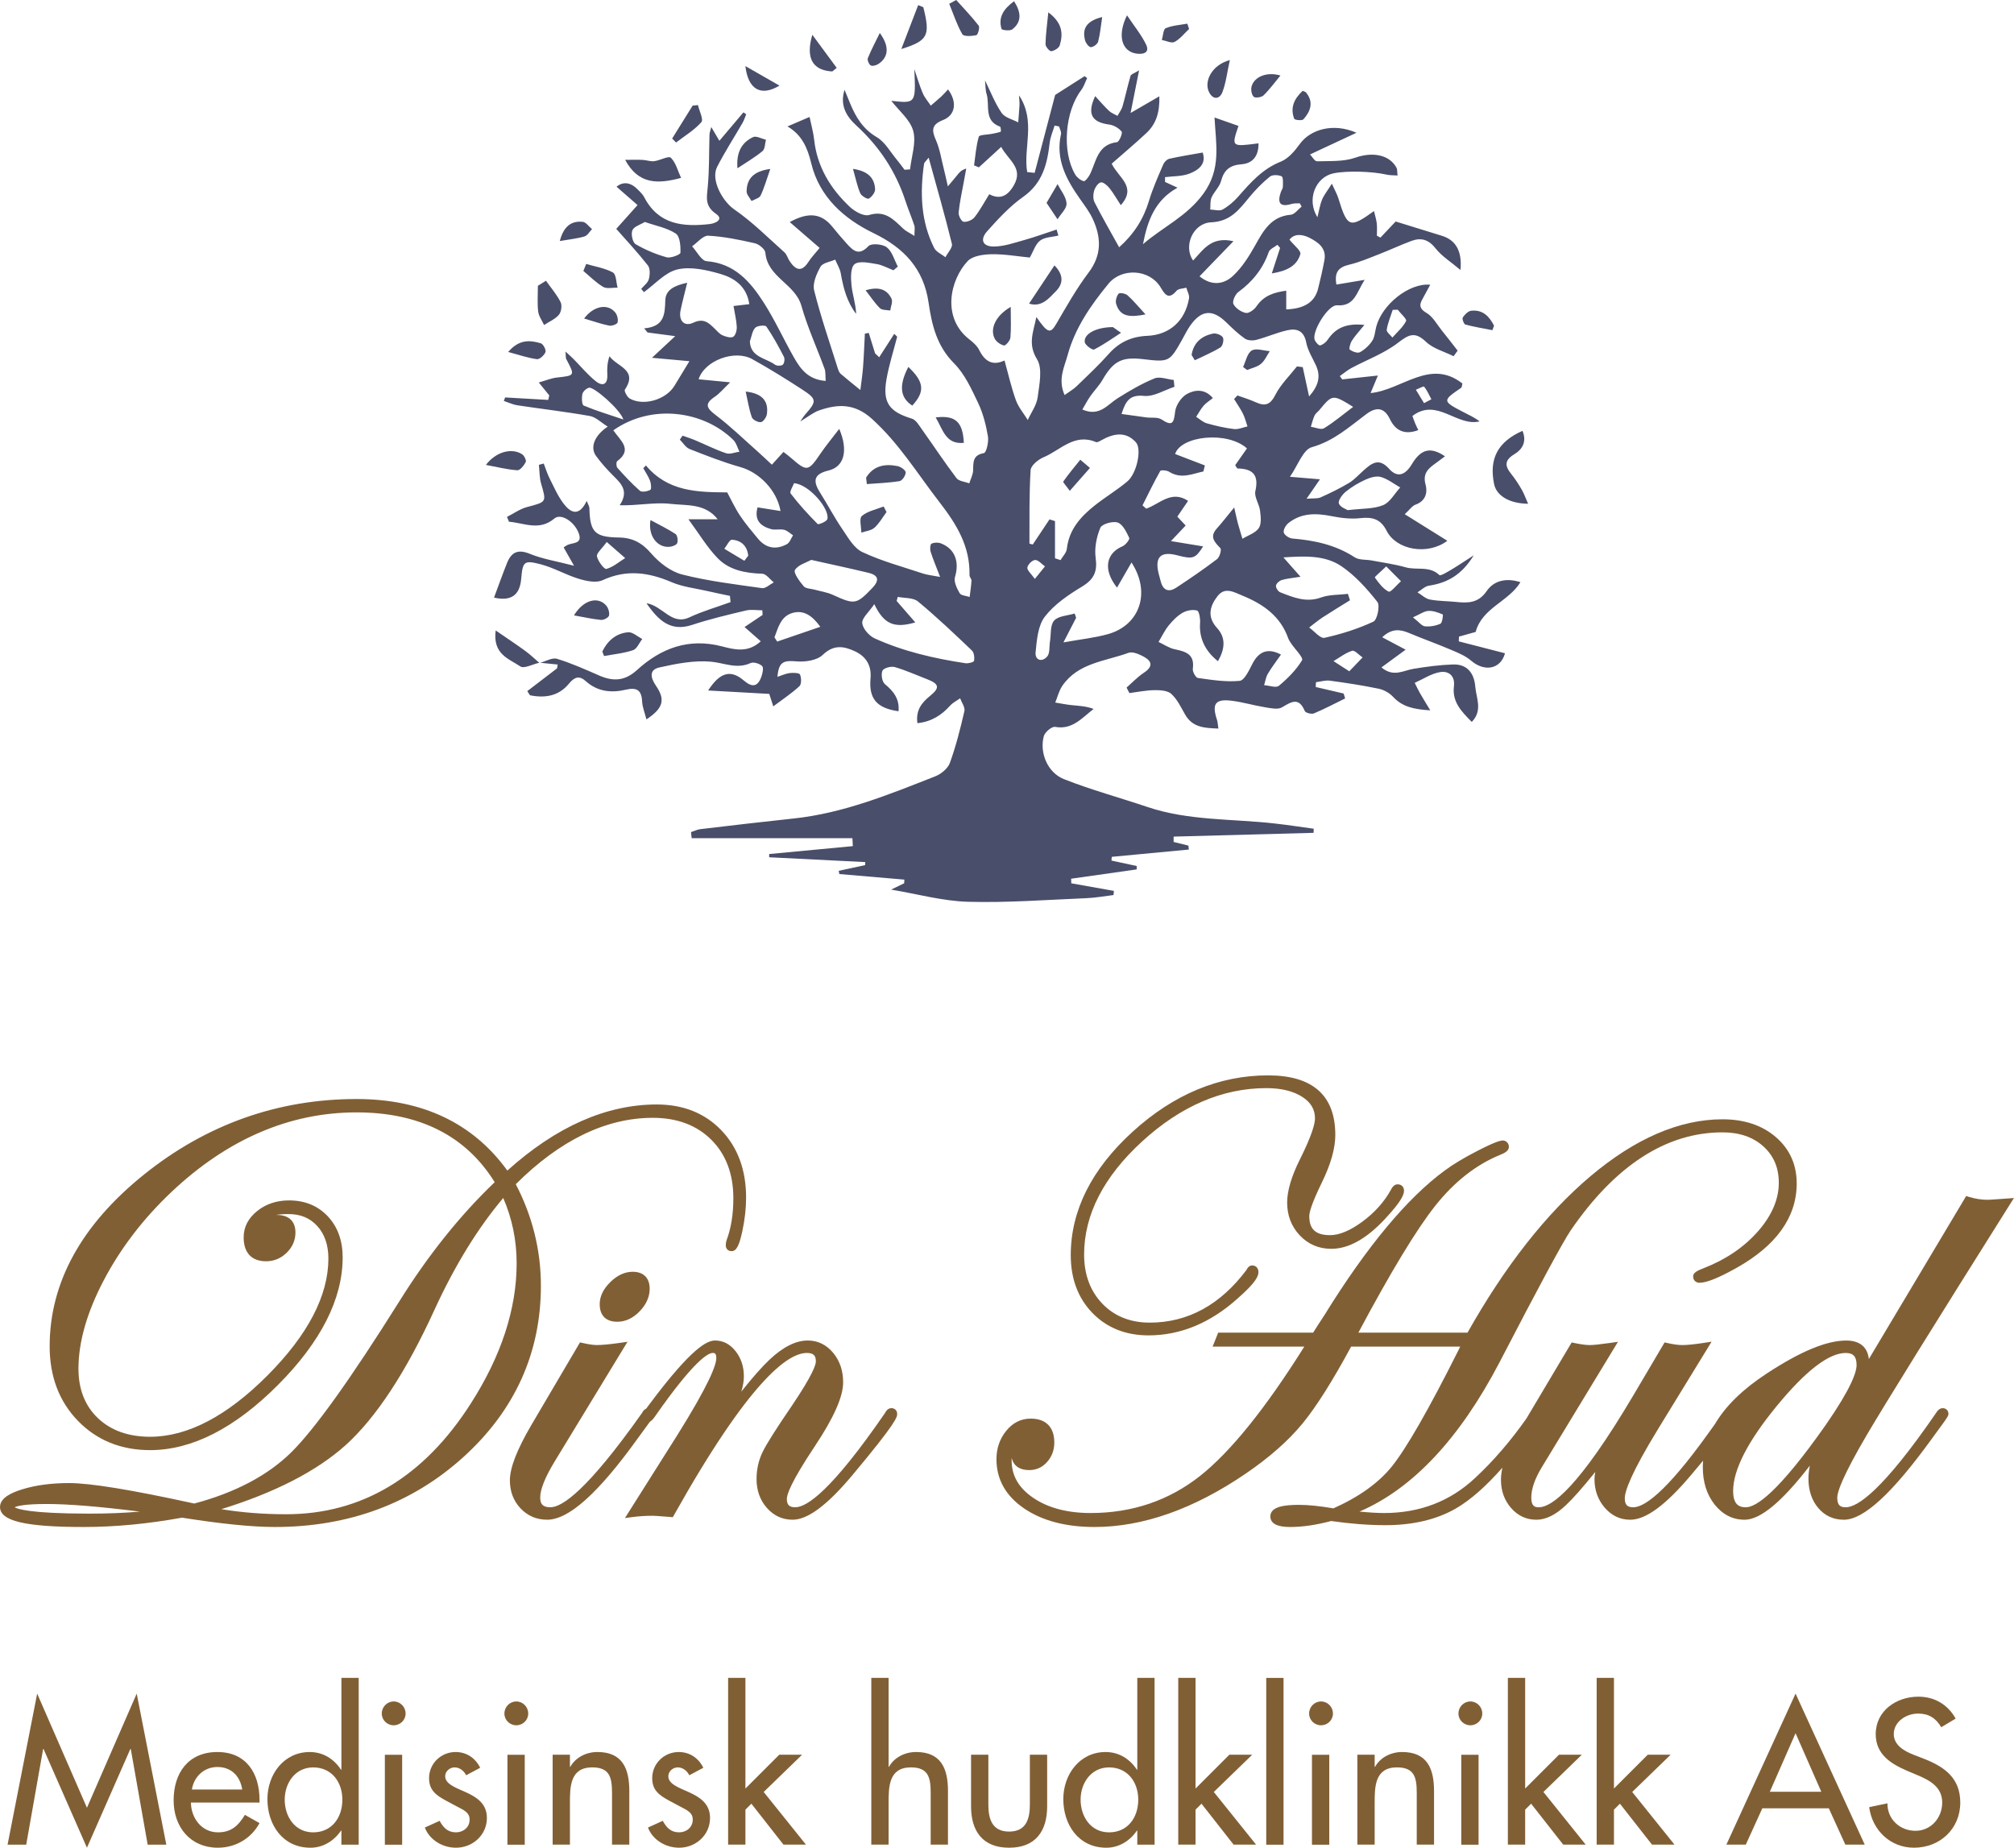 <?xml version="1.0" encoding="UTF-8" standalone="no"?>
<!-- Created with Inkscape (http://www.inkscape.org/) -->

<svg
   version="1.1"
   id="svg1"
   width="1406.427"
   height="1290.348"
   viewBox="0 0 1406.427 1290.348"
   xmlns="http://www.w3.org/2000/svg"
   xmlns:svg="http://www.w3.org/2000/svg">
  <defs
     id="defs1">
    <clipPath
       clipPathUnits="userSpaceOnUse"
       id="clipPath2">
      <path
         d="M 0,1134.858 H 1418.323 V 0 H 0 Z"
         transform="translate(-927.587,-860.161)"
         id="path2" />
    </clipPath>
    <clipPath
       clipPathUnits="userSpaceOnUse"
       id="clipPath4">
      <path
         d="M 0,1134.858 H 1418.323 V 0 H 0 Z"
         transform="translate(-979.142,-845.66)"
         id="path4" />
    </clipPath>
    <clipPath
       clipPathUnits="userSpaceOnUse"
       id="clipPath6">
      <path
         d="M 0,1134.858 H 1418.323 V 0 H 0 Z"
         transform="translate(-538.444,-978.133)"
         id="path6" />
    </clipPath>
    <clipPath
       clipPathUnits="userSpaceOnUse"
       id="clipPath8">
      <path
         d="M 0,1134.858 H 1418.323 V 0 H 0 Z"
         transform="translate(-467.692,-924.266)"
         id="path8" />
    </clipPath>
    <clipPath
       clipPathUnits="userSpaceOnUse"
       id="clipPath10">
      <path
         d="M 0,1134.858 H 1418.323 V 0 H 0 Z"
         transform="translate(-464.186,-724.187)"
         id="path10" />
    </clipPath>
    <clipPath
       clipPathUnits="userSpaceOnUse"
       id="clipPath12">
      <path
         d="M 0,1134.858 H 1418.323 V 0 H 0 Z"
         transform="translate(-497.205,-730.054)"
         id="path12" />
    </clipPath>
    <clipPath
       clipPathUnits="userSpaceOnUse"
       id="clipPath14">
      <path
         d="M 0,1134.858 H 1418.323 V 0 H 0 Z"
         transform="translate(-665.331,-1067.54)"
         id="path14" />
    </clipPath>
    <clipPath
       clipPathUnits="userSpaceOnUse"
       id="clipPath16">
      <path
         d="M 0,1134.858 H 1418.323 V 0 H 0 Z"
         transform="translate(-682.558,-1071.309)"
         id="path16" />
    </clipPath>
    <clipPath
       clipPathUnits="userSpaceOnUse"
       id="clipPath18">
      <path
         d="M 0,1134.858 H 1418.323 V 0 H 0 Z"
         transform="translate(-772.01,-1063.288)"
         id="path18" />
    </clipPath>
    <clipPath
       clipPathUnits="userSpaceOnUse"
       id="clipPath20">
      <path
         d="M 0,1134.858 H 1418.323 V 0 H 0 Z"
         transform="translate(-436.232,-827.807)"
         id="path20" />
    </clipPath>
    <clipPath
       clipPathUnits="userSpaceOnUse"
       id="clipPath22">
      <path
         d="M 0,1134.858 H 1418.323 V 0 H 0 Z"
         transform="translate(-825.871,-1039.841)"
         id="path22" />
    </clipPath>
    <clipPath
       clipPathUnits="userSpaceOnUse"
       id="clipPath24">
      <path
         d="M 0,1134.858 H 1418.323 V 0 H 0 Z"
         transform="translate(-488.763,-933.058)"
         id="path24" />
    </clipPath>
    <clipPath
       clipPathUnits="userSpaceOnUse"
       id="clipPath26">
      <path
         d="M 0,1134.858 H 1418.323 V 0 H 0 Z"
         transform="translate(-567.978,-983.179)"
         id="path26" />
    </clipPath>
    <clipPath
       clipPathUnits="userSpaceOnUse"
       id="clipPath28">
      <path
         d="M 0,1134.858 H 1418.323 V 0 H 0 Z"
         transform="translate(-482.369,-749.003)"
         id="path28" />
    </clipPath>
    <clipPath
       clipPathUnits="userSpaceOnUse"
       id="clipPath30">
      <path
         d="M 0,1134.858 H 1418.323 V 0 H 0 Z"
         transform="translate(-657.48,-879.119)"
         id="path30" />
    </clipPath>
    <clipPath
       clipPathUnits="userSpaceOnUse"
       id="clipPath32">
      <path
         d="M 0,1134.858 H 1418.323 V 0 H 0 Z"
         transform="translate(-547.3,-1016.268)"
         id="path32" />
    </clipPath>
    <clipPath
       clipPathUnits="userSpaceOnUse"
       id="clipPath34">
      <path
         d="M 0,1134.858 H 1418.323 V 0 H 0 Z"
         transform="translate(-617.645,-1033.878)"
         id="path34" />
    </clipPath>
    <clipPath
       clipPathUnits="userSpaceOnUse"
       id="clipPath36">
      <path
         d="M 0,1134.858 H 1418.323 V 0 H 0 Z"
         transform="translate(-522.438,-798.92)"
         id="path36" />
    </clipPath>
    <clipPath
       clipPathUnits="userSpaceOnUse"
       id="clipPath38">
      <path
         d="M 0,1134.858 H 1418.323 V 0 H 0 Z"
         transform="translate(-447.904,-886.962)"
         id="path38" />
    </clipPath>
    <clipPath
       clipPathUnits="userSpaceOnUse"
       id="clipPath40">
      <path
         d="M 0,1134.858 H 1418.323 V 0 H 0 Z"
         transform="translate(-487.67,-904.484)"
         id="path40" />
    </clipPath>
    <clipPath
       clipPathUnits="userSpaceOnUse"
       id="clipPath42">
      <path
         d="M 0,1134.858 H 1418.323 V 0 H 0 Z"
         transform="translate(-671.804,-852.69)"
         id="path42" />
    </clipPath>
    <clipPath
       clipPathUnits="userSpaceOnUse"
       id="clipPath44">
      <path
         d="M 0,1134.858 H 1418.323 V 0 H 0 Z"
         transform="translate(-730.801,-1064.842)"
         id="path44" />
    </clipPath>
    <clipPath
       clipPathUnits="userSpaceOnUse"
       id="clipPath46">
      <path
         d="M 0,1134.858 H 1418.323 V 0 H 0 Z"
         transform="translate(-585.183,-982.831)"
         id="path46" />
    </clipPath>
    <clipPath
       clipPathUnits="userSpaceOnUse"
       id="clipPath48">
      <path
         d="M 0,1134.858 H 1418.323 V 0 H 0 Z"
         transform="translate(-852.374,-1031.752)"
         id="path48" />
    </clipPath>
    <clipPath
       clipPathUnits="userSpaceOnUse"
       id="clipPath50">
      <path
         d="M 0,1134.858 H 1418.323 V 0 H 0 Z"
         transform="translate(-963.387,-898.377)"
         id="path50" />
    </clipPath>
    <clipPath
       clipPathUnits="userSpaceOnUse"
       id="clipPath52">
      <path
         d="M 0,1134.858 H 1418.323 V 0 H 0 Z"
         transform="translate(-572.138,-1036.692)"
         id="path52" />
    </clipPath>
    <clipPath
       clipPathUnits="userSpaceOnUse"
       id="clipPath54">
      <path
         d="M 0,1134.858 H 1418.323 V 0 H 0 Z"
         transform="translate(-628.498,-982.864)"
         id="path54" />
    </clipPath>
    <clipPath
       clipPathUnits="userSpaceOnUse"
       id="clipPath56">
      <path
         d="M 0,1134.858 H 1418.323 V 0 H 0 Z"
         transform="translate(-712.864,-1070.671)"
         id="path56" />
    </clipPath>
    <clipPath
       clipPathUnits="userSpaceOnUse"
       id="clipPath58">
      <path
         d="M 0,1134.858 H 1418.323 V 0 H 0 Z"
         transform="translate(-474.938,-945.084)"
         id="path58" />
    </clipPath>
    <clipPath
       clipPathUnits="userSpaceOnUse"
       id="clipPath60">
      <path
         d="M 0,1134.858 H 1418.323 V 0 H 0 Z"
         transform="translate(-642.541,-1054.025)"
         id="path60" />
    </clipPath>
    <clipPath
       clipPathUnits="userSpaceOnUse"
       id="clipPath62">
      <path
         d="M 0,1134.858 H 1418.323 V 0 H 0 Z"
         transform="translate(-864.016,-1023.731)"
         id="path62" />
    </clipPath>
    <clipPath
       clipPathUnits="userSpaceOnUse"
       id="clipPath64">
      <path
         d="M 0,1134.858 H 1418.323 V 0 H 0 Z"
         transform="translate(-804.53,-1056.13)"
         id="path64" />
    </clipPath>
    <clipPath
       clipPathUnits="userSpaceOnUse"
       id="clipPath66">
      <path
         d="M 0,1134.858 H 1418.323 V 0 H 0 Z"
         transform="translate(-759.018,-1062.381)"
         id="path66" />
    </clipPath>
    <clipPath
       clipPathUnits="userSpaceOnUse"
       id="clipPath68">
      <path
         d="M 0,1134.858 H 1418.323 V 0 H 0 Z"
         transform="translate(-635.103,-919.275)"
         id="path68" />
    </clipPath>
    <clipPath
       clipPathUnits="userSpaceOnUse"
       id="clipPath70">
      <path
         d="M 0,1134.858 H 1418.323 V 0 H 0 Z"
         transform="translate(-635.361,-821.12)"
         id="path70" />
    </clipPath>
    <clipPath
       clipPathUnits="userSpaceOnUse"
       id="clipPath72">
      <path
         d="M 0,1134.858 H 1418.323 V 0 H 0 Z"
         transform="translate(-572.302,-866.219)"
         id="path72" />
    </clipPath>
    <clipPath
       clipPathUnits="userSpaceOnUse"
       id="clipPath74">
      <path
         d="M 0,1134.858 H 1418.323 V 0 H 0 Z"
         transform="translate(-646.07,-803.132)"
         id="path74" />
    </clipPath>
    <clipPath
       clipPathUnits="userSpaceOnUse"
       id="clipPath76">
      <path
         d="M 0,1134.858 H 1418.323 V 0 H 0 Z"
         transform="translate(-720.712,-912.288)"
         id="path76" />
    </clipPath>
    <clipPath
       clipPathUnits="userSpaceOnUse"
       id="clipPath78">
      <path
         d="M 0,1134.858 H 1418.323 V 0 H 0 Z"
         transform="translate(-711.105,-910.58)"
         id="path78" />
    </clipPath>
    <clipPath
       clipPathUnits="userSpaceOnUse"
       id="clipPath80">
      <path
         d="M 0,1134.858 H 1418.323 V 0 H 0 Z"
         transform="translate(-729.88,-965.054)"
         id="path80" />
    </clipPath>
    <clipPath
       clipPathUnits="userSpaceOnUse"
       id="clipPath82">
      <path
         d="M 0,1134.858 H 1418.323 V 0 H 0 Z"
         transform="translate(-805.841,-885.39)"
         id="path82" />
    </clipPath>
    <clipPath
       clipPathUnits="userSpaceOnUse"
       id="clipPath84">
      <path
         d="M 0,1134.858 H 1418.323 V 0 H 0 Z"
         transform="translate(-832.807,-879.105)"
         id="path84" />
    </clipPath>
    <clipPath
       clipPathUnits="userSpaceOnUse"
       id="clipPath86">
      <path
         d="M 0,1134.858 H 1418.323 V 0 H 0 Z"
         transform="translate(-742.045,-814.23)"
         id="path86" />
    </clipPath>
    <clipPath
       clipPathUnits="userSpaceOnUse"
       id="clipPath88">
      <path
         d="M 0,1134.858 H 1418.323 V 0 H 0 Z"
         transform="translate(-764.631,-899.985)"
         id="path88" />
    </clipPath>
    <clipPath
       clipPathUnits="userSpaceOnUse"
       id="clipPath90">
      <path
         d="M 0,1134.858 H 1418.323 V 0 H 0 Z"
         transform="translate(-781.705,-906.633)"
         id="path90" />
    </clipPath>
    <clipPath
       clipPathUnits="userSpaceOnUse"
       id="clipPath92">
      <path
         d="M 0,1134.858 H 1418.323 V 0 H 0 Z"
         transform="translate(-227.287,-124.488)"
         id="path92" />
    </clipPath>
    <clipPath
       clipPathUnits="userSpaceOnUse"
       id="clipPath94">
      <path
         d="M 0,1134.858 H 1418.323 V 0 H 0 Z"
         transform="translate(-282.249,-134.053)"
         id="path94" />
    </clipPath>
    <clipPath
       clipPathUnits="userSpaceOnUse"
       id="clipPath96">
      <path
         d="M 0,1134.858 H 1418.323 V 0 H 0 Z"
         transform="translate(-345.765,-111.602)"
         id="path96" />
    </clipPath>
    <clipPath
       clipPathUnits="userSpaceOnUse"
       id="clipPath98">
      <path
         d="M 0,1134.858 H 1418.323 V 0 H 0 Z"
         transform="translate(-387.943,-180.159)"
         id="path98" />
    </clipPath>
    <clipPath
       clipPathUnits="userSpaceOnUse"
       id="clipPath100">
      <path
         d="M 0,1134.858 H 1418.323 V 0 H 0 Z"
         transform="translate(0,2.5000001e-5)"
         id="path100" />
    </clipPath>
    <clipPath
       clipPathUnits="userSpaceOnUse"
       id="clipPath102">
      <path
         d="M 0,1134.858 H 1418.323 V 0 H 0 Z"
         transform="translate(-425.894,-132.542)"
         id="path102" />
    </clipPath>
    <clipPath
       clipPathUnits="userSpaceOnUse"
       id="clipPath104">
      <path
         d="M 0,1134.858 H 1418.323 V 0 H 0 Z"
         transform="translate(-452.165,-180.159)"
         id="path104" />
    </clipPath>
    <clipPath
       clipPathUnits="userSpaceOnUse"
       id="clipPath106">
      <path
         d="M 0,1134.858 H 1418.323 V 0 H 0 Z"
         transform="translate(0,2.5000001e-5)"
         id="path106" />
    </clipPath>
    <clipPath
       clipPathUnits="userSpaceOnUse"
       id="clipPath108">
      <path
         d="M 0,1134.858 H 1418.323 V 0 H 0 Z"
         transform="translate(-494.645,-153.683)"
         id="path108" />
    </clipPath>
    <clipPath
       clipPathUnits="userSpaceOnUse"
       id="clipPath110">
      <path
         d="M 0,1134.858 H 1418.323 V 0 H 0 Z"
         transform="translate(-542.761,-132.542)"
         id="path110" />
    </clipPath>
    <clipPath
       clipPathUnits="userSpaceOnUse"
       id="clipPath112">
      <path
         d="M 0,1134.858 H 1418.323 V 0 H 0 Z"
         transform="translate(-601.851,-152.272)"
         id="path112" />
    </clipPath>
    <clipPath
       clipPathUnits="userSpaceOnUse"
       id="clipPath114">
      <path
         d="M 0,1134.858 H 1418.323 V 0 H 0 Z"
         transform="translate(-661.54,-153.683)"
         id="path114" />
    </clipPath>
    <clipPath
       clipPathUnits="userSpaceOnUse"
       id="clipPath116">
      <path
         d="M 0,1134.858 H 1418.323 V 0 H 0 Z"
         transform="translate(-721.135,-126.202)"
         id="path116" />
    </clipPath>
    <clipPath
       clipPathUnits="userSpaceOnUse"
       id="clipPath118">
      <path
         d="M 0,1134.858 H 1418.323 V 0 H 0 Z"
         transform="translate(-762.607,-111.602)"
         id="path118" />
    </clipPath>
    <clipPath
       clipPathUnits="userSpaceOnUse"
       id="clipPath120">
      <path
         d="M 0,1134.858 H 1418.323 V 0 H 0 Z"
         transform="translate(-837.601,-152.272)"
         id="path120" />
    </clipPath>
    <clipPath
       clipPathUnits="userSpaceOnUse"
       id="clipPath122">
      <path
         d="M 0,1134.858 H 1418.323 V 0 H 0 Z"
         transform="translate(0,2.5000001e-5)"
         id="path122" />
    </clipPath>
    <clipPath
       clipPathUnits="userSpaceOnUse"
       id="clipPath124">
      <path
         d="M 0,1134.858 H 1418.323 V 0 H 0 Z"
         transform="translate(-873.634,-180.159)"
         id="path124" />
    </clipPath>
    <clipPath
       clipPathUnits="userSpaceOnUse"
       id="clipPath126">
      <path
         d="M 0,1134.858 H 1418.323 V 0 H 0 Z"
         transform="translate(0,2.5000001e-5)"
         id="path126" />
    </clipPath>
    <clipPath
       clipPathUnits="userSpaceOnUse"
       id="clipPath128">
      <path
         d="M 0,1134.858 H 1418.323 V 0 H 0 Z"
         transform="translate(-916.114,-153.683)"
         id="path128" />
    </clipPath>
    <clipPath
       clipPathUnits="userSpaceOnUse"
       id="clipPath130">
      <path
         d="M 0,1134.858 H 1418.323 V 0 H 0 Z"
         transform="translate(-951.848,-180.159)"
         id="path130" />
    </clipPath>
    <clipPath
       clipPathUnits="userSpaceOnUse"
       id="clipPath132">
      <path
         d="M 0,1134.858 H 1418.323 V 0 H 0 Z"
         transform="translate(0,2.5000001e-5)"
         id="path132" />
    </clipPath>
    <clipPath
       clipPathUnits="userSpaceOnUse"
       id="clipPath134">
      <path
         d="M 0,1134.858 H 1418.323 V 0 H 0 Z"
         transform="translate(-1010.236,-152.272)"
         id="path134" />
    </clipPath>
    <clipPath
       clipPathUnits="userSpaceOnUse"
       id="clipPath136">
      <path
         d="M 0,1134.858 H 1418.323 V 0 H 0 Z"
         transform="translate(-1056.744,-152.272)"
         id="path136" />
    </clipPath>
    <clipPath
       clipPathUnits="userSpaceOnUse"
       id="clipPath138">
      <path
         d="M 0,1134.858 H 1418.323 V 0 H 0 Z"
         transform="translate(-1108.678,-132.844)"
         id="path138" />
    </clipPath>
    <clipPath
       clipPathUnits="userSpaceOnUse"
       id="clipPath140">
      <path
         d="M 0,1134.858 H 1418.323 V 0 H 0 Z"
         transform="translate(-1189.612,-150.06)"
         id="path140" />
    </clipPath>
    <clipPath
       clipPathUnits="userSpaceOnUse"
       id="clipPath142">
      <path
         d="M 0,1134.858 H 1418.323 V 0 H 0 Z"
         transform="translate(-228.695,-278.534)"
         id="path142" />
    </clipPath>
    <clipPath
       clipPathUnits="userSpaceOnUse"
       id="clipPath144">
      <path
         d="M 0,1134.858 H 1418.323 V 0 H 0 Z"
         transform="translate(-501.374,-399.782)"
         id="path144" />
    </clipPath>
    <clipPath
       clipPathUnits="userSpaceOnUse"
       id="clipPath146">
      <path
         d="M 0,1134.858 H 1418.323 V 0 H 0 Z"
         transform="translate(-648.614,-333.785)"
         id="path146" />
    </clipPath>
    <clipPath
       clipPathUnits="userSpaceOnUse"
       id="clipPath148">
      <path
         d="M 0,1134.858 H 1418.323 V 0 H 0 Z"
         transform="translate(-783.301,-371.895)"
         id="path148" />
    </clipPath>
    <clipPath
       clipPathUnits="userSpaceOnUse"
       id="clipPath150">
      <path
         d="M 0,1134.858 H 1418.323 V 0 H 0 Z"
         transform="translate(-1096.119,-281.862)"
         id="path150" />
    </clipPath>
  </defs>
  <g
     id="layer-MC0"
     transform="translate(-242.335,-84.734)">
    <path
       id="path1"
       d="M 0,0 C 1.281,0.678 2.562,1.354 3.843,2.032 2.63,4.283 1.614,6.693 0.033,8.647 -0.271,9.023 -2.789,7.608 -4.285,7.02 Z m -203.901,-92.088 c 2.38,2.936 3.85,4.748 5.319,6.562 -1.719,1.213 -3.451,3.376 -5.154,3.353 -1.472,-0.019 -3.894,-2.403 -4.082,-3.961 -0.178,-1.471 2.006,-3.229 3.917,-5.954 m -152.17,9.506 c 0.675,0.887 1.351,1.773 2.026,2.66 -0.515,4.996 -3.544,8.042 -8.55,8.363 -1.218,0.08 -2.645,-3.069 -3.975,-4.733 3.499,-2.097 6.999,-4.193 10.499,-6.29 m 350.255,-29.631 c 3.172,-2.484 4.625,-4.535 6.268,-4.702 2.673,-0.271 5.676,0.24 8.117,1.351 1.004,0.456 1.51,4.75 1.222,4.871 -2.373,0.997 -5.019,1.996 -7.515,1.851 -2.208,-0.127 -4.33,-1.721 -8.092,-3.371 m -7.972,161.162 c -0.875,-0.024 -1.749,-0.048 -2.624,-0.071 -1.115,-3.468 -2.575,-6.879 -3.149,-10.433 -0.188,-1.17 1.92,-2.71 2.978,-4.08 2.499,2.829 5.526,5.392 7.177,8.651 0.499,0.984 -2.814,3.901 -4.382,5.933 m -25.371,-189.425 c 2.68,2.79 4.822,5.021 6.964,7.251 -1.854,1.252 -4.145,3.903 -5.476,3.486 -3.479,-1.09 -6.538,-3.521 -9.764,-5.416 2.318,-1.491 4.636,-2.981 8.276,-5.321 m 19.344,54.945 c -2.787,-2.682 -6.168,-5.518 -5.964,-5.805 2.022,-2.847 4.298,-5.963 7.277,-7.429 1,-0.491 4.217,3.528 6.421,5.484 -2.243,2.248 -4.486,4.496 -7.734,7.75 m -408.354,12.798 c -2.564,-3.584 -5.452,-5.893 -5.119,-7.555 0.514,-2.558 3.83,-6.866 4.913,-6.572 3.545,0.96 6.619,3.662 9.873,5.694 -2.728,2.38 -5.456,4.759 -9.667,8.433 m 8.717,64.169 c -1.786,5.415 -15.439,17.191 -17.951,16.64 -1.398,-0.307 -3.215,-1.943 -3.51,-3.276 -0.434,-1.963 -0.297,-5.658 0.671,-6.067 6.334,-2.669 12.957,-4.65 20.79,-7.297 m 382.301,6.61 c -10.787,6.637 -10.783,6.634 -17.706,-1.689 -0.81,-0.971 -1.989,-1.741 -2.495,-2.836 -0.861,-1.868 -1.325,-3.92 -1.955,-5.895 2.343,-0.329 5.348,-1.743 6.91,-0.79 5.258,3.206 10.002,7.255 15.246,11.21 m -279.126,-115.224 c -4.259,5.962 -8.745,8.829 -14.37,7.318 -6.348,-1.705 -7.677,-7.714 -9.651,-12.838 0.474,-0.739 0.948,-1.477 1.423,-2.215 7.154,2.449 14.308,4.898 22.598,7.735 m -13.772,75.225 c -0.521,-1.475 -2.483,-4.464 -1.763,-5.407 4.306,-5.644 9.118,-10.924 14.127,-15.963 0.461,-0.464 4.796,1.312 5.103,2.586 1.289,5.35 -9.6,18.231 -17.467,18.784 m -23.146,74.256 c 0.374,-8.372 8.418,-8.61 13.197,-12.175 0.925,-0.69 3.309,-0.678 4.082,0.032 0.812,0.745 1.117,3.038 0.568,4.101 -2.807,5.442 -5.749,10.851 -9.206,15.886 -0.568,0.827 -4.756,0.487 -5.823,-0.66 -1.595,-1.716 -1.905,-4.626 -2.818,-7.184 m -55.025,62.611 c -2.279,-1.406 -5.644,-2.336 -6.51,-4.344 -0.835,-1.934 0.098,-6.361 1.671,-7.287 5.042,-2.969 10.61,-5.292 16.253,-6.871 2.157,-0.602 7.212,1.405 7.246,2.359 0.125,3.433 -0.219,8.586 -2.413,10.047 -4.499,2.996 -10.308,4.024 -16.247,6.096 M -40.003,-56.064 c 7.591,0.92 13.541,0.578 18.529,2.603 3.648,1.482 6.033,6.077 8.981,9.285 -3.349,1.904 -6.514,4.437 -10.112,5.488 -2.363,0.69 -5.576,-0.264 -8.008,-1.365 -3.681,-1.668 -7.269,-3.791 -10.398,-6.334 -1.826,-1.483 -4.139,-4.672 -3.613,-6.175 0.693,-1.979 3.962,-3.056 4.621,-3.502 m -219.518,184.678 c -1.302,-1.728 -2.298,-2.452 -2.419,-3.301 -2.165,-15.142 -1.722,-30.049 5.313,-44.02 1.046,-2.079 3.891,-3.253 5.903,-4.846 1.202,2.356 3.851,5.064 3.375,7.009 -3.609,14.759 -7.83,29.369 -12.172,45.158 M -321.05,-82.114 c -2.567,-1.445 -6.85,-2.579 -8.524,-5.313 -0.88,-1.437 2.438,-5.978 4.58,-8.51 1.09,-1.288 3.769,-1.234 5.733,-1.779 3.189,-0.886 6.565,-1.362 9.539,-2.719 11.455,-5.225 12.303,-5.104 20.575,3.475 3.771,3.91 3.685,6.719 -1.892,8.064 -9.432,2.274 -18.926,4.292 -30.011,6.782 m 245.646,163.45 c -0.472,0.535 -0.944,1.071 -1.416,1.607 -1.56,-1.242 -3.981,-2.182 -4.537,-3.774 -3.069,-8.781 -8.472,-15.512 -15.942,-20.963 -1.647,-1.202 -3.266,-4.925 -2.566,-6.293 1.115,-2.178 4.027,-4.174 6.492,-4.661 1.618,-0.319 4.421,1.727 5.592,3.457 3.778,5.587 9.053,7.312 15.582,8.192 v -9.797 c 9.576,0.372 14.91,3.848 16.688,10.833 1.256,4.939 2.369,9.924 3.312,14.932 1.196,6.349 -3.301,9.439 -7.847,11.769 -3.837,1.966 -8.102,2.193 -10.44,-1.013 2.401,-3.027 6.155,-5.869 5.689,-7.511 -1.731,-6.089 -6.859,-8.859 -14.959,-10.159 1.723,5.296 3.037,9.338 4.352,13.381 m -212.589,-186.653 c -2.881,-4.242 -6.554,-7.266 -6.312,-9.935 0.265,-2.913 3.615,-6.695 6.557,-8.024 15.096,-6.825 31.166,-10.52 47.502,-12.987 1.491,-0.225 4.399,0.578 4.517,1.268 0.295,1.733 -0.007,4.329 -1.164,5.43 -9.215,8.773 -18.449,17.565 -28.241,25.669 -2.485,2.056 -6.998,1.663 -10.579,2.396 -0.193,-0.714 -0.386,-1.428 -0.579,-2.142 3.104,-3.57 6.209,-7.14 9.769,-11.236 -10.998,-3.192 -16.412,-1.018 -21.47,9.561 m 223.862,208.298 -0.964,1.7 c -1.421,-0.091 -2.92,0.08 -4.247,-0.32 -6.21,-1.867 -7.593,0.588 -5.705,6.14 0.328,0.966 1.079,1.89 1.091,2.839 0.024,1.91 0.253,5.049 -0.648,5.475 -1.717,0.814 -4.847,0.919 -6.183,-0.168 -3.926,-3.192 -7.537,-6.884 -10.763,-10.799 -5.332,-6.47 -9.808,-12.665 -19.973,-13.117 -9.587,-0.424 -14.709,-12.531 -9.47,-20.026 5.178,5.406 9.408,12.865 21.149,10.118 -6.558,-6.782 -12.001,-12.41 -17.779,-18.385 6.368,-5.168 12.736,-4.277 17.604,0.29 4.687,4.397 8.33,10.167 11.51,15.849 4.354,7.777 8.361,15.236 18.701,16.125 2,0.172 3.79,2.789 5.677,4.279 M -39.882,-99.91 c 0.36,-1.122 0.719,-2.244 1.079,-3.366 -4.776,-2.973 -9.6,-5.871 -14.307,-8.949 -2.467,-1.611 -4.728,-3.536 -7.083,-5.319 2.702,-1.921 5.857,-5.886 8.026,-5.405 8.772,1.946 17.51,4.684 25.632,8.477 2.018,0.944 3.583,8.432 2.085,10.33 -5.449,6.906 -11.571,13.768 -18.783,18.669 -8.736,5.938 -19.328,5.369 -30.449,4.662 3.279,-3.712 5.61,-6.353 8.955,-10.143 -4.539,-0.745 -7.291,-0.935 -9.856,-1.729 -1.244,-0.385 -2.828,-1.806 -2.988,-2.937 -0.15,-1.068 1.105,-3.038 2.19,-3.462 6.861,-2.677 13.572,-5.556 21.42,-2.731 4.357,1.568 9.364,1.328 14.079,1.903 M -313.448,11.648 c -0.238,2.914 -0.009,4.748 -0.574,6.293 -4.039,11.041 -8.992,21.81 -12.178,33.081 -3.263,11.543 -17.788,14.882 -18.863,27.779 -0.154,1.852 -3.322,4.462 -5.497,4.958 -8.05,1.833 -16.237,3.516 -24.443,3.967 -2.711,0.148 -5.636,-3.601 -8.463,-5.568 2.521,-2.714 4.875,-7.571 7.591,-7.782 14.656,-1.142 22.905,-10.72 29.897,-21.609 5.925,-9.229 10.469,-19.332 15.911,-28.885 3.416,-5.997 7.434,-11.594 16.619,-12.234 m 125.142,-7.412 c 2.543,1.844 4.667,3.036 6.36,4.675 5.707,5.527 11.53,10.973 16.799,16.903 5.479,6.168 11.967,9.098 20.178,9.448 11.749,0.5 19.88,7.973 21.842,19.652 0.29,1.728 -0.912,3.706 -1.423,5.567 -1.742,-0.504 -4.146,-0.456 -5.112,-1.61 -4.438,-5.305 -6.371,-1.402 -8.475,1.993 -5.791,9.35 -20.238,10.161 -27.184,1.699 -9.247,-11.266 -17.47,-23.068 -21.387,-37.357 -1.766,-6.442 -5.224,-12.755 -1.598,-20.97 m 27.465,-100.879 c -7.692,9.686 -5.513,18.114 2.891,21.66 1.598,0.674 3.88,3.609 3.509,4.388 -1.455,3.057 -3.344,7.081 -6.034,8.038 -2.544,0.905 -8.29,-0.756 -9.118,-2.748 -2.001,-4.811 -3.149,-10.638 -2.445,-15.755 0.993,-7.207 -0.89,-11.276 -7.169,-15.068 -7.13,-4.307 -14.5,-9.291 -19.465,-15.749 -3.622,-4.712 -4.189,-12.22 -4.834,-18.611 -0.419,-4.149 3.281,-5.436 6.065,-2.269 1.502,1.71 1.033,5.147 1.464,7.803 0.613,3.777 0.039,8.614 2.186,11.033 2.195,2.474 7.063,2.574 10.761,3.714 0.254,-0.746 0.509,-1.493 0.763,-2.239 -2.046,-3.968 -4.092,-7.936 -6.651,-12.901 9.181,1.666 16.53,2.396 23.519,4.389 16.218,4.624 22.553,21.428 12.145,37.491 -2.667,-4.631 -5.047,-8.764 -7.587,-13.176 m -32.498,15.359 c 0.972,-0.317 1.944,-0.633 2.916,-0.95 1.14,1.958 3.06,3.829 3.288,5.886 1.107,10.017 7.131,16.78 14.461,22.621 5.589,4.454 11.808,8.133 17.26,12.734 4.874,4.112 7.706,16.865 4.453,20.48 -5.361,5.955 -11.819,4.591 -18.113,1.063 -0.863,-0.485 -2.113,-1.24 -2.793,-0.951 -11.319,4.807 -18.681,-4.285 -27.474,-7.968 -2.809,-1.177 -6.622,-4.31 -6.773,-6.745 -0.792,-12.779 -0.56,-25.62 -0.617,-38.441 0,-0.131 0.898,-0.266 1.747,-0.503 2.879,4.321 5.824,8.743 8.77,13.164 0.959,-0.302 1.917,-0.606 2.875,-0.909 z m 85.37,-53.915 c -7.109,5.629 -9.916,12.555 -9.371,20.06 0.161,2.224 -0.466,6.159 -1.557,6.477 -2.276,0.663 -5.469,0.069 -7.61,-1.172 -2.807,-1.628 -5.248,-4.149 -7.32,-6.713 -2.09,-2.584 -3.535,-5.688 -5.263,-8.565 2.822,-1.319 5.525,-3.217 8.492,-3.831 5.789,-1.199 10.504,-2.6 9.453,-10.189 -0.213,-1.539 1.516,-4.694 2.663,-4.853 7.252,-1.008 14.671,-2.211 21.857,-1.515 2.503,0.242 4.938,5.472 6.636,8.813 3.381,6.652 8.165,8.601 15.036,4.958 -2.339,-3.364 -4.817,-6.571 -6.871,-10.03 -1.048,-1.765 -1.337,-3.982 -1.969,-5.995 2.644,-0.181 6.275,-1.55 7.747,-0.324 4.629,3.854 9.071,8.307 12.146,13.396 0.79,1.308 -3.735,5.808 -5.785,8.864 -0.566,0.846 -1.152,1.724 -1.488,2.673 -4.11,11.579 -13.065,17.834 -23.895,22.273 -4.589,1.881 -9.229,4.806 -13.15,-0.268 -4.015,-5.195 -5.572,-10.787 -0.25,-16.628 4.712,-5.172 4.202,-10.917 0.499,-17.431 m -15.655,83.988 c -2.006,-2.936 -3.806,-5.57 -5.636,-8.249 1.61,-1.712 2.927,-3.113 4.372,-4.649 -2.282,-2.419 -4.257,-4.513 -7.706,-8.168 6.765,-1.112 11.692,-1.92 16.856,-2.768 -4.108,-6.461 -5.285,-6.816 -13.666,-4.644 -8.51,2.206 -11.711,-0.892 -9.691,-9.393 0.356,-1.496 0.783,-2.974 1.184,-4.458 1.284,-4.749 4.329,-5.612 8.122,-3.115 7.262,4.78 14.45,9.698 21.362,14.96 1.35,1.027 2.44,4.93 1.718,5.704 -3.024,3.237 -5.825,5.898 -1.86,10.309 2.72,3.027 5.199,6.271 9.107,11.026 1.018,-4.428 1.392,-6.344 1.906,-8.222 0.749,-2.739 1.599,-5.452 2.406,-8.176 2.949,1.796 6.808,2.976 8.569,5.576 1.506,2.224 1.042,6.133 0.654,9.196 -0.442,3.479 -3.137,7.156 -2.447,10.202 1.929,8.501 -1.345,11.719 -9.343,11.85 -0.286,0.004 -0.56,0.77 -1.219,1.739 1.975,2.812 4.085,5.82 6.163,8.78 -10.318,9.232 -34.604,6.613 -37.645,-2.94 5.204,-1.996 10.4,-3.991 15.596,-5.985 -0.264,-1.052 -0.529,-2.103 -0.793,-3.155 -5.883,-1.258 -11.594,-4.133 -17.936,-0.159 -1.231,0.772 -4.312,1.011 -4.645,0.423 -3.327,-5.882 -6.258,-11.989 -9.301,-18.031 0.649,-0.579 1.297,-1.158 1.945,-1.737 6.967,2.405 13.199,9.944 21.928,4.084 m -301.09,36.981 c 3.526,-5.28 10.413,-9.95 2.013,-16.174 -0.563,-0.417 -0.519,-2.79 0.102,-3.483 3.75,-4.181 7.569,-8.345 11.796,-12.019 1.017,-0.884 3.901,-0.345 5.451,0.458 0.643,0.333 0.449,3.229 -0.096,4.687 -0.873,2.34 -2.354,4.452 -3.578,6.661 0.461,0.486 0.922,0.97 1.383,1.454 11.447,-13.693 26.82,-14.018 42.583,-14.116 2.015,-3.715 4.036,-8.142 6.695,-12.146 2.824,-4.252 6.174,-8.168 9.438,-12.112 4.206,-5.081 9.49,-5.909 15.133,-2.862 1.479,0.799 2.171,3.054 3.225,4.64 -1.544,0.999 -2.972,2.471 -4.659,2.881 -2.184,0.532 -4.704,-0.245 -6.848,0.36 -5.392,1.521 -8.966,4.539 -7.088,11.404 4.133,-0.661 7.91,-1.266 12.045,-1.928 -1.977,11.101 -11.288,20.263 -20.993,23.009 -9.06,2.563 -17.887,6.019 -26.658,9.481 -2.034,0.804 -3.426,3.232 -5.114,4.913 0.478,0.696 0.955,1.393 1.433,2.09 2.194,-0.792 4.427,-1.49 6.573,-2.395 5.418,-2.28 10.694,-4.958 16.245,-6.829 2.009,-0.677 4.639,0.491 6.985,0.817 -1.053,2.083 -1.651,4.628 -3.229,6.178 -15.461,15.185 -42.645,19.223 -62.837,5.031 M -60.226,3.51 c 4.817,5.474 6.336,10.376 3.542,16.394 -1.816,3.912 -4.259,7.745 -5.045,11.875 -1.192,6.264 -5.011,7.521 -10.029,6.373 -5.463,-1.25 -10.675,-3.57 -16.108,-4.996 -1.863,-0.489 -4.543,-0.368 -6.018,0.664 -3.537,2.474 -6.689,5.542 -9.805,8.569 -7.134,6.93 -12.995,6.481 -18.8,-1.758 -1.615,-2.291 -2.842,-4.857 -4.222,-7.311 -6.612,-11.76 -6.854,-11.885 -20.422,-10.282 -11.265,1.331 -15.64,-1.022 -21.345,-10.876 -1.768,-3.054 -4.344,-5.629 -6.376,-8.544 -1.472,-2.111 -2.657,-4.423 -4.157,-6.961 9.03,-3.92 13.129,2.552 18.534,5.937 6.18,3.869 12.544,7.622 19.262,10.364 2.787,1.139 6.697,-0.472 10.097,-0.833 0.116,-1.19 0.232,-2.381 0.348,-3.571 -5.311,-1.73 -10.802,-5.266 -15.89,-4.759 -7.339,0.732 -9.6,-2.393 -11.816,-9.464 4.702,-0.656 8.828,-1.261 12.962,-1.8 2.687,-0.35 5.96,0.262 7.972,-1.068 5.912,-3.908 6.448,-1.65 7.139,4.1 0.408,3.399 3.289,7.681 6.282,9.293 3.914,2.109 9.203,2.891 13.494,-2.201 -1.861,-1.496 -3.609,-2.544 -4.872,-4.009 -1.509,-1.752 -2.604,-3.863 -3.878,-5.817 1.84,-1.163 3.541,-2.818 5.55,-3.391 4.658,-1.325 9.428,-2.432 14.227,-3.008 2.28,-0.275 4.729,0.87 7.102,1.372 -0.775,2.235 -1.33,4.582 -2.381,6.678 -1.336,2.664 -3.075,5.125 -4.64,7.673 0.583,0.626 1.166,1.251 1.75,1.877 3.23,-1.179 6.55,-2.161 9.669,-3.585 4.919,-2.246 7.585,-1.253 10.233,3.948 2.777,5.453 7.449,9.942 11.292,14.852 1.008,-0.128 2.016,-0.256 3.025,-0.384 0.98,-4.526 1.96,-9.052 3.324,-15.351 m -132.269,87.45 c 0.309,-1.054 0.618,-2.107 0.927,-3.16 -3.248,-0.804 -7.114,-0.788 -9.57,-2.642 -2.457,-1.855 -3.505,-5.577 -5.399,-8.88 -6.339,0.616 -13.197,1.85 -20.032,1.735 -4.28,-0.073 -9.954,-0.843 -12.53,-3.606 -9.26,-9.93 -13.681,-29.66 0.889,-40.998 1.993,-1.551 4.094,-3.405 5.178,-5.598 2.928,-5.923 7.002,-8.404 13.247,-5.457 2.041,-7.309 3.58,-14.224 5.972,-20.832 1.343,-3.71 4.094,-6.913 6.21,-10.343 1.805,3.947 4.643,7.759 5.181,11.873 0.87,6.655 2.693,15.02 -0.328,19.935 -4.992,8.122 -1.9,14.19 -0.347,22.154 5.907,-8.571 7.363,-8.862 10.377,-3.699 5.357,9.177 10.605,18.517 16.987,26.968 6.994,9.261 6.645,18.426 2.182,28.078 -1.702,3.682 -4.233,7.008 -6.59,10.353 -7.22,10.243 -13.036,20.832 -10.054,34.112 0.27,1.2 -0.652,2.668 -1.019,4.012 -0.779,0.153 -1.558,0.307 -2.337,0.462 -0.882,-2.988 -2.216,-5.922 -2.564,-8.969 -1.272,-11.152 -3.715,-21.209 -13.906,-28.386 -7.022,-4.946 -13.035,-11.512 -18.818,-17.965 -3.958,-4.416 -2.439,-8.072 3.424,-8.049 5.32,0.02 10.692,1.913 15.93,3.378 5.73,1.603 11.332,3.663 16.99,5.524 m -61.027,-182.004 c -2.181,5.698 -3.776,9.414 -4.976,13.254 -0.4,1.282 -0.258,3.76 0.459,4.142 1.319,0.701 3.435,0.748 4.892,0.199 7.442,-2.805 9.819,-9.747 7.415,-17.617 -0.739,-2.417 0.992,-5.978 2.459,-8.514 0.718,-1.243 3.419,-1.341 5.222,-1.957 0.342,2.844 0.803,5.682 0.958,8.536 0.05,0.927 -1.051,1.905 -1.03,2.848 0.327,15.103 -6.652,26.542 -15.747,38.292 -11.503,14.86 -21.226,30.893 -35.48,43.722 -8.955,8.06 -17.765,7.768 -27.629,4.312 -3.001,-1.052 -5.603,-3.245 -9.842,-5.787 1.438,2.049 1.887,2.84 2.477,3.506 6.305,7.118 6.361,8.18 -1.501,13.298 -8.548,5.565 -17.239,10.95 -26.154,15.896 -9.08,5.038 -24.852,-0.623 -28.043,-10.582 5.018,-0.485 9.805,-0.948 16.537,-1.6 -3.529,-3.361 -5.552,-5.887 -8.116,-7.607 -5.585,-3.746 -4.166,-5.972 0.553,-9.554 7.681,-5.831 14.646,-12.608 21.881,-19.022 2.531,-2.242 4.967,-4.591 7.529,-6.967 2.583,2.847 4.231,4.663 6.07,6.69 1.533,-1.21 2.76,-2.095 3.895,-3.087 8.465,-7.388 9.087,-7.232 15.548,2.271 2.868,4.218 6.155,8.15 9.772,12.894 4.941,-11.618 2.401,-19.863 -5.456,-21.768 -7.546,-1.829 -8.736,-5.08 -4.593,-11.612 3.95,-6.228 7.351,-12.817 11.503,-18.898 3.066,-4.49 6.144,-10.139 10.637,-12.252 10.118,-4.761 21.1,-7.702 31.775,-11.252 2.304,-0.766 4.795,-0.974 8.985,-1.784 m -209.742,-45.067 c 3.044,0.802 6.489,2.934 9.055,2.159 7.562,-2.288 14.838,-5.588 22.11,-8.756 7.25,-3.158 13.387,-2.929 19.717,2.836 12.598,11.472 27.064,16.975 44.558,12.454 6.373,-1.646 13.602,-3.62 20.343,2.658 -2.761,2.428 -5.275,4.638 -8.495,7.469 3.479,2.332 6.458,4.329 9.437,6.326 -0.034,0.812 -0.068,1.623 -0.103,2.435 -2.872,0 -5.875,0.548 -8.594,-0.099 -9.456,-2.251 -18.956,-4.483 -28.172,-7.533 -11.106,-3.675 -17.513,1.996 -23.946,11.346 8.555,-1.355 13.101,-11.797 22.473,-7.411 6.919,3.24 14.36,5.366 21.569,7.987 -0.105,1.086 -0.21,2.172 -0.316,3.259 -4.016,0.857 -8.044,1.663 -12.045,2.585 -6.174,1.423 -12.682,2.105 -18.42,4.567 -12.112,5.199 -23.735,6.86 -36.253,1.07 -3.348,-1.549 -8.479,-0.472 -12.395,0.71 -6.812,2.058 -13.135,5.82 -19.992,7.615 -8.868,2.322 -9.46,1.445 -10.266,-7.728 -0.748,-8.509 -5.371,-11.742 -14.213,-9.717 2.27,6.077 4.42,12.179 6.828,18.178 2.275,5.667 5.722,7.305 11.988,4.739 6.654,-2.725 13.961,-3.853 23.09,-6.227 -2.551,4.513 -3.848,6.806 -5.43,9.607 0.68,0.446 1.274,0.935 1.946,1.26 2.812,1.36 8.218,0.367 5.866,6.388 -2.343,5.999 -9.284,10.371 -12.67,7.504 -7.924,-6.707 -15.837,-2.343 -23.787,-1.698 -0.346,0.846 -0.692,1.691 -1.038,2.537 3.496,1.763 6.817,4.181 10.521,5.164 10.282,2.73 10.198,2.451 7.348,12.286 -0.905,3.124 -0.8,6.541 -1.158,9.824 0.844,0.221 1.687,0.442 2.53,0.664 1.01,-2.593 1.828,-5.283 3.072,-7.758 2.252,-4.486 4.283,-9.203 7.28,-13.164 3.56,-4.706 8.04,-7.308 12.171,1.361 0.793,-2.072 1.37,-2.897 1.39,-3.736 0.31,-12.556 2.718,-15.267 15.442,-15.446 7.26,-0.104 12.187,-2.827 17.011,-8.42 4.153,-4.816 10.167,-9.436 16.167,-10.963 13.669,-3.478 27.813,-5.158 41.824,-7.14 1.877,-0.266 4.103,1.943 6.168,3.007 -2.019,1.588 -3.994,4.468 -6.063,4.537 -8.773,0.295 -17.252,1.837 -23.383,8.187 -5.519,5.716 -9.676,12.749 -15.273,20.338 h 15.323 c -6.559,8.463 -16.254,7.104 -24.597,8.072 -8.564,0.993 -17.475,-1.012 -26.742,-0.716 4.661,7.022 1.263,10.89 -2.782,14.889 -3.453,3.413 -6.777,7.041 -9.62,10.964 -3.162,4.365 -1.004,10.537 6.142,15.347 -3.551,2.18 -6.269,5.006 -9.389,5.559 -12.584,2.231 -25.303,3.693 -37.947,5.608 -2.428,0.368 -4.741,1.5 -7.106,2.279 0.227,0.613 0.454,1.224 0.681,1.835 7.532,-0.432 15.062,-0.866 22.593,-1.3 0.178,0.79 0.356,1.579 0.533,2.368 -1.505,1.855 -3.01,3.712 -5.489,6.769 3.639,1.021 6.551,2.27 9.564,2.602 9.467,1.045 9.468,0.903 4.802,9.709 -0.304,0.573 -0.151,1.389 -0.361,3.886 2.114,-1.966 3.204,-2.912 4.217,-3.934 3.879,-3.914 7.403,-8.271 11.698,-11.651 3.583,-2.822 6.259,-1.671 5.984,3.532 -0.165,3.112 -0.03,6.24 1.132,9.623 3.75,-5.46 15.137,-7.028 8.06,-17.51 -0.483,-0.714 1.196,-3.912 2.581,-4.689 7.281,-4.092 18.996,-0.562 23.4,6.704 2.368,3.906 4.747,7.806 7.833,12.881 -6.301,0.573 -11.862,1.079 -19.611,1.783 4.592,4.276 7.721,7.189 12.174,11.336 -5.833,0.773 -10.169,1.348 -14.505,1.924 -0.589,0.717 -1.178,1.435 -1.767,2.153 10.626,0.908 10.84,7.412 11.077,14.67 0.18,5.496 4.697,7.766 11.471,9.229 -1.394,-5.75 -2.568,-10.084 -3.477,-14.471 -1.107,-5.333 1.899,-8.707 6.685,-6.46 5.399,2.536 8.059,-0.042 11.221,-3.156 1.276,-1.256 2.52,-2.756 4.086,-3.446 1.719,-0.758 4.249,-1.523 5.581,-0.777 1.242,0.695 1.959,3.397 1.875,5.168 -0.165,3.508 -1.042,6.981 -1.707,10.958 2.893,0.337 5.268,0.613 8.273,0.963 -1.383,9.473 -7.963,13.766 -15.237,15.866 -7.195,2.077 -15.458,3.949 -22.417,2.328 -6.43,-1.498 -11.754,-7.747 -17.565,-11.903 -0.468,0.579 -0.937,1.157 -1.405,1.736 1.388,1.661 3.479,3.137 3.982,5.033 0.601,2.268 0.78,5.634 -0.487,7.239 -5.515,6.995 -11.623,13.523 -16.568,19.143 4.666,5.218 7.91,8.845 11.153,12.471 -3.592,3.137 -7.183,6.274 -11.01,9.617 3.395,2.778 7.304,2.409 11.062,-1.404 1.254,-1.273 2.645,-2.556 3.449,-4.107 7.452,-14.362 20.233,-15.623 34.187,-14.073 3.462,0.385 7.474,2.572 3.489,5.317 -5.988,4.127 -4.939,8.489 -4.407,14.11 0.863,9.124 0.637,18.349 0.927,27.53 0.029,0.95 0.432,1.889 0.923,3.901 1.568,-2.664 2.631,-4.47 4.248,-7.218 4.477,5.292 8.543,10.098 12.609,14.905 l 1.453,-1.011 c -0.621,-1.488 -1.09,-3.065 -1.889,-4.452 -4.437,-7.701 -9.298,-15.182 -13.34,-23.082 -3.514,-6.867 2.863,-18.112 8.977,-22.318 9.442,-6.493 17.657,-14.786 26.262,-22.46 1.268,-1.131 1.736,-3.12 2.728,-4.608 3.046,-4.572 6.197,-6.124 9.842,-0.438 1.499,2.338 3.476,4.369 5.882,7.34 -5.201,4.5 -10.239,8.859 -15.66,13.549 10.143,5.568 16.801,4.407 22.434,-2.584 2.408,-2.988 4.89,-5.925 7.473,-8.764 3.324,-3.653 6.32,-6.57 11.32,-1.244 1.484,1.581 7.43,1.082 9.621,-0.641 2.825,-2.22 3.929,-6.628 5.773,-10.094 l -2.288,-1.931 c -2.938,1.13 -5.794,2.778 -8.835,3.261 -3.888,0.617 -9.151,1.83 -11.537,-0.075 -2.175,-1.735 -1.987,-7.363 -1.597,-11.148 0.507,-4.914 2.244,-9.702 2.421,-14.883 -4.825,6.275 -6.724,13.6 -8.056,21.237 -0.434,2.49 -1.91,4.8 -2.91,7.192 -2.65,-1.184 -6.533,-1.672 -7.68,-3.706 -2.08,-3.684 -4.279,-8.727 -3.351,-12.432 3.471,-13.868 8.176,-27.428 12.463,-41.089 0.299,-0.956 0.758,-2.031 1.484,-2.655 3.356,-2.887 6.833,-5.634 10.267,-8.431 0.483,4.032 1.109,8.054 1.415,12.1 0.437,5.799 0.64,11.617 0.943,17.426 0.676,0.13 1.353,0.259 2.029,0.389 1.106,-3.571 2.213,-7.144 3.319,-10.716 0.718,-0.681 1.436,-1.364 2.154,-2.046 2.626,4.085 5.251,8.17 7.877,12.256 0.515,-0.492 1.029,-0.983 1.543,-1.474 -1.906,-7.449 -4.298,-14.812 -5.609,-22.364 -2.123,-12.224 1.486,-16.986 13.31,-20.57 2.17,-0.658 3.81,-3.604 5.34,-5.747 6.036,-8.454 11.754,-17.143 18.026,-25.414 1.256,-1.655 4.423,-1.861 6.708,-2.735 0.712,2.284 1.965,4.554 2.02,6.854 0.103,4.275 -0.224,7.934 5.66,8.989 1.255,0.225 2.584,5.903 2.095,8.763 -1.019,5.958 -2.538,12.041 -5.123,17.467 -3.482,7.305 -7.024,15.173 -12.588,20.76 -9.07,9.111 -11.672,20.037 -13.385,31.825 -2.572,17.696 -12.741,28.626 -28.889,36.45 -15.306,7.416 -28.333,18.845 -32.599,36.614 -1.956,8.146 -4.972,14.94 -12.435,19.25 3.723,1.598 7.074,3.036 11.581,4.971 0.854,-4.144 1.964,-7.977 2.391,-11.886 1.56,-14.26 8.566,-25.676 18.696,-35.221 2.568,-2.42 7.348,-5.094 10.073,-4.26 8.477,2.592 12.872,-2.405 17.889,-7.156 1.351,-1.278 3.161,-2.072 5.883,-3.801 0,2.779 0.341,4.246 -0.061,5.467 -1.438,4.377 -3.266,8.627 -4.699,13.006 -5.046,15.42 -13.7,28.386 -25.663,39.349 -5.165,4.732 -8.787,10.562 -6.189,18.732 0.973,-2.381 1.936,-4.766 2.921,-7.141 2.983,-7.192 6.7,-13.408 13.947,-17.668 4.359,-2.564 7.147,-7.82 10.588,-11.911 1.397,-1.661 2.65,-3.442 3.968,-5.168 0.962,0.061 1.923,0.124 2.884,0.185 0.735,6.755 3.317,14.004 1.678,20.122 -1.58,5.897 -7.517,10.626 -11.491,15.804 12.856,-1.435 12.856,-1.435 12.051,16.615 1.438,-4.202 2.669,-8.491 4.395,-12.571 0.998,-2.361 2.793,-4.386 4.23,-6.563 1.842,1.589 3.726,3.132 5.511,4.783 1.225,1.132 2.312,2.415 3.529,3.703 4.889,-6.494 3.941,-13.476 -2.589,-16.017 -6.176,-2.403 -6.032,-5.403 -3.727,-10.623 2.03,-4.599 2.777,-9.77 4.038,-14.702 0.658,-2.572 1.202,-5.174 2.185,-9.441 2.409,2.877 3.655,4.3 4.827,5.783 1.041,1.315 2,2.697 4.806,3.553 -0.397,-2.162 -0.801,-4.322 -1.19,-6.485 -0.993,-5.513 -2.242,-11 -2.805,-16.557 -0.162,-1.608 1.49,-4.703 2.598,-4.843 1.823,-0.231 4.543,0.867 5.709,2.338 2.833,3.573 4.99,7.682 7.739,12.089 5.673,-2.932 9.609,-0.972 12.838,4.599 5.314,9.166 -2.876,13.199 -6.569,20.197 -4.261,-3.9 -7.976,-7.3 -11.692,-10.702 -0.844,0.342 -1.688,0.684 -2.532,1.026 0.729,5.04 1.075,10.191 2.486,15.032 0.307,1.057 4.416,0.996 6.769,1.472 1.593,0.323 3.218,0.581 4.723,1.148 0.206,0.078 0.05,2.485 -0.365,2.634 -8.67,3.128 -5.225,11.23 -7.05,17.104 -0.664,2.139 -0.553,4.519 -0.83,7.125 2.964,-6.001 5.225,-11.956 8.723,-17.062 1.691,-2.467 5.71,-3.337 8.675,-4.93 0.232,3.039 0.503,6.076 0.678,9.119 0.064,1.115 -0.099,2.243 -0.248,5.035 8.985,-13.502 2.09,-27.48 4.274,-40.19 1.302,-0.133 2.604,-0.266 3.906,-0.399 3.674,13.962 7.348,27.924 10.739,40.812 5.431,3.468 10.429,6.659 15.426,9.851 0.445,-0.34 0.889,-0.68 1.332,-1.02 -1.019,-2.11 -1.721,-4.462 -3.11,-6.292 -8.538,-11.254 -10.209,-32.175 -3.155,-44.196 0.923,-1.572 2.757,-3.022 4.464,-3.524 0.698,-0.205 2.528,2.09 3.248,3.542 3.359,6.772 3.919,15.694 14.212,16.905 1.097,0.129 3.042,4.706 2.409,5.521 -1.434,1.845 -4.133,3.402 -6.495,3.708 -9.128,1.182 -11.769,5.545 -7.361,14.892 2.593,-2.798 4.801,-5.416 7.278,-7.749 1.207,-1.137 2.918,-1.741 4.401,-2.586 0.905,1.657 2.145,3.219 2.652,4.989 1.519,5.297 2.648,10.707 4.201,15.992 0.248,0.842 1.901,1.27 4.478,2.861 -1.556,-7.781 -2.803,-14.02 -4.468,-22.345 6.093,3.535 9.841,5.71 15.07,8.743 0.236,-8.597 -1.755,-14.535 -6.762,-19.223 -5.941,-5.561 -12.19,-10.795 -18.196,-16.075 3.57,-7.449 13.353,-12.048 4.768,-21.741 -2.213,3.387 -3.885,6.386 -6.011,9.02 -1.124,1.393 -3.349,3.25 -4.516,2.919 -1.499,-0.424 -2.957,-2.683 -3.469,-4.435 -0.542,-1.849 -0.591,-4.358 0.254,-6.011 3.913,-7.655 8.212,-15.114 12.875,-23.552 7.816,6.997 12.772,14.822 15.627,24.327 1.957,6.515 4.792,12.78 7.463,19.059 0.536,1.26 1.961,2.709 3.221,2.995 5.574,1.265 11.236,2.137 17.45,3.255 2.059,-6.102 -2.285,-9.225 -6.861,-11.01 -3.937,-1.535 -8.556,-1.323 -12.875,-1.883 0.011,-0.838 0.021,-1.676 0.032,-2.514 1.886,-0.869 3.773,-1.738 6.533,-3.01 -11.914,-6.514 -15.77,-17.501 -18.112,-29.599 10.538,9.108 23.051,14.554 31.759,26.611 9.339,12.929 6.457,25.72 5.725,39.767 5.21,-1.832 8.877,-3.122 12.552,-4.415 -3.741,-10.989 -3.741,-10.989 10.486,-9.12 0.096,-6.356 -2.793,-10.511 -8.892,-10.968 -6.11,-0.459 -9.182,-2.987 -10.74,-8.824 -0.821,-3.074 -3.643,-5.56 -4.965,-8.573 -0.812,-1.852 -0.495,-4.197 -0.686,-6.32 2.178,-0.061 4.794,-0.916 6.437,-0.009 3.049,1.684 5.864,4.105 8.184,6.74 6.456,7.327 12.697,14.538 22.292,18.342 3.948,1.564 7.346,5.571 9.968,9.207 5.589,7.751 17.611,11.269 29.734,5.945 -8.99,-4.196 -16.22,-7.571 -24.338,-11.36 1.189,-1.223 2.467,-3.632 3.673,-3.596 6.725,0.204 13.878,-0.268 20.04,1.898 8.63,3.034 17.623,1.875 21.557,-5.184 0.536,-0.963 0.357,-2.323 0.593,-4.151 -2.261,0.163 -3.999,0.072 -5.631,0.444 -7.753,1.769 -21.114,2.15 -28.025,0.669 -9.351,-2.004 -14.141,-13.742 -8.325,-22.985 0.906,3.604 1.318,6.545 2.412,9.205 0.991,2.408 2.725,4.511 5.149,8.368 1.673,-3.709 2.767,-5.58 3.387,-7.596 4.728,-15.373 5.952,-15.913 18.684,-6.74 0.575,-2.462 1.233,-4.448 1.459,-6.482 0.235,-2.117 0.053,-4.28 0.053,-6.421 l 1.864,-0.994 c 3.004,3.173 6.008,6.347 7.982,8.432 8.318,-2.574 16.221,-5.053 24.145,-7.463 7.112,-2.163 10.75,-7.72 9.811,-17.942 -5.083,4.294 -9.805,7.193 -13.014,11.281 -3.666,4.671 -7.615,5.839 -12.712,3.94 -5.731,-2.135 -11.282,-4.749 -16.985,-6.966 -5.139,-1.999 -10.265,-4.22 -15.602,-5.474 -5.533,-1.3 -7.88,-3.934 -6.684,-10.417 4.371,0.731 8.428,1.408 14.772,2.468 -4.437,-7.034 -5.32,-13.976 -14.497,-13.334 -4.565,0.318 -13.272,-13.718 -11.648,-18.116 0.452,-1.224 2.171,-3.077 2.849,-2.898 1.498,0.395 3.069,1.653 3.966,2.99 4.241,6.324 9.916,8.723 19.202,7.749 -2.952,-3.663 -5.005,-5.825 -6.563,-8.298 -0.848,-1.346 -1.613,-4.293 -1.102,-4.654 1.458,-1.027 4.1,-2.031 5.347,-1.347 2.524,1.381 4.886,3.59 6.46,6.013 1.32,2.032 1.428,4.852 2.068,7.324 2.986,11.536 17.178,23.076 28.289,22.015 C 2.029,59.799 1.023,57.93 0.01,56.063 -1.73,52.857 -3.797,50.207 1.261,47.287 4.644,45.334 6.781,41.183 9.396,37.95 12.18,34.508 14.87,30.989 17.601,27.503 16.894,26.532 16.187,25.562 15.48,24.59 10.6,27.023 4.825,28.517 1.047,32.11 c -5.83,5.547 -9.02,3.879 -14.728,-0.519 -7.254,-5.589 -16.282,-8.858 -24.475,-13.257 -2.123,-1.141 -3.986,-2.765 -5.969,-4.167 0.419,-0.577 0.838,-1.154 1.256,-1.731 5.733,0.622 11.467,1.244 18.692,2.027 -1.719,-4.117 -2.551,-6.112 -3.839,-9.198 16.593,1.674 31.154,18.316 48.114,5.02 C 19.753,8.99 19.786,8.272 19.474,8.06 9.542,1.271 9.535,1.092 20.454,-4.613 23.321,-6.111 26.305,-7.387 29.106,-9.561 17.124,-12.46 6.742,3.095 -6.091,-6.727 c 0.35,-0.965 0.796,-2.315 1.329,-3.628 0.452,-1.117 1.005,-2.192 1.743,-3.779 -7.198,-2.669 -11.962,-0.276 -14.833,5.716 -3.153,6.584 -7.504,6.318 -12.386,2.673 -8.95,-6.684 -17.045,-14.093 -28.554,-17.326 -4.618,-1.297 -7.286,-9.535 -11.469,-15.512 5.897,-0.491 10.194,-0.85 15.737,-1.311 -2.573,-3.734 -4.206,-6.104 -7.016,-10.182 3.562,0.296 5.707,-0.036 7.371,0.709 5.072,2.269 10.1,4.717 14.862,7.566 2.756,1.65 4.983,4.191 7.423,6.36 4.228,3.758 8.104,7.174 13.523,1.084 4.251,-4.777 8.378,-3.627 12.002,2.419 4.714,7.864 9.736,9.244 17.335,4.085 -1.734,-1.291 -3.228,-2.444 -4.765,-3.539 -3.858,-2.75 -7.062,-5.312 -5.419,-11.251 1.152,-4.163 0.085,-8.645 -5.274,-10.539 -1.717,-0.606 -2.958,-2.559 -5.628,-5.007 7.9,-4.928 14.968,-9.338 22.313,-13.92 -10.302,-7.753 -26.695,-4.888 -31.818,5.246 -3.131,6.194 -7.463,7.329 -13.835,6.609 -4.891,-0.553 -10.069,0.077 -14.945,1.049 -8.121,1.619 -15.851,1.801 -22.647,-3.611 -1.374,-1.093 -2.805,-3.565 -2.455,-4.96 0.347,-1.382 2.845,-3.013 4.513,-3.149 11.618,-0.95 22.654,-3.325 32.656,-9.842 2.332,-1.518 5.905,-1.094 8.889,-1.658 5.956,-1.125 12.007,-1.933 17.817,-3.586 5.773,-1.641 12.464,0.916 17.639,-4.056 0.6,-0.577 4.013,1.507 5.95,2.65 3.46,2.04 6.788,4.302 12.046,7.674 -6.338,-10.355 -13.943,-14.441 -23.458,-15.883 -2.127,-0.322 -4.007,-2.277 -6,-3.48 2.145,-1.306 4.152,-3.316 6.463,-3.767 4.494,-0.878 9.168,-0.795 13.752,-1.267 6.289,-0.649 11.693,-0.674 16.083,5.744 3.554,5.197 9.784,7.094 17.643,4.604 -6.28,-10.29 -20.062,-13.396 -23.467,-26.075 -2.417,-0.675 -5.581,-1.558 -8.745,-2.441 -0.029,-0.831 -0.058,-1.662 -0.087,-2.492 8.08,-2.082 16.16,-4.164 24.208,-6.237 -2.305,-8.417 -10.769,-9.882 -17.757,-3.868 -3.057,2.632 -7.111,4.233 -10.905,5.849 -7.06,3.009 -14.314,5.56 -21.385,8.544 -4.782,2.019 -9.171,2.707 -14.284,-2.143 4.149,-2.198 7.533,-3.99 12.283,-6.505 -4.593,-3.362 -8.373,-6.129 -12.679,-9.28 6.27,-5.297 11.411,-1.643 16.664,-0.768 6.896,1.149 13.886,2.086 20.861,2.305 7.528,0.235 11.083,-4.74 11.632,-11.644 0.476,-5.968 4.029,-12.406 -1.834,-18.456 -5.408,5.429 -10.364,10.536 -9.355,18.627 0.702,5.639 -2.86,8.176 -7.172,7.488 -4.638,-0.739 -8.925,-3.67 -13.366,-5.644 0.875,-1.737 1.683,-3.511 2.641,-5.2 1.422,-2.504 2.951,-4.949 5.508,-9.205 -8.789,0.543 -14.672,1.881 -19.549,7.135 -1.866,2.011 -4.773,3.634 -7.464,4.192 -8.472,1.756 -17.046,3.066 -25.624,4.225 -2.338,0.316 -4.828,-0.509 -7.249,-0.809 -0.044,-0.839 -0.087,-1.677 -0.131,-2.516 4.875,-1.136 9.749,-2.272 14.623,-3.408 0.264,-0.861 0.529,-1.722 0.793,-2.583 -5.432,-2.66 -10.785,-5.509 -16.355,-7.839 -1.266,-0.53 -4.373,0.274 -4.782,1.246 -3.138,7.433 -6.983,4.869 -11.954,1.927 -2.212,-1.31 -5.976,-0.429 -8.94,0.052 -5.813,0.943 -11.513,2.673 -17.343,3.401 -8.678,1.081 -10.548,-1.576 -7.763,-9.98 0.374,-1.129 0.401,-2.375 0.75,-4.584 -7.296,0.272 -13.594,0.513 -17.502,7.431 -2.125,3.762 -4.087,7.907 -7.174,10.727 -1.96,1.791 -5.861,1.999 -8.88,1.96 -4.362,-0.056 -8.713,-0.979 -13.07,-1.533 -0.496,0.962 -0.992,1.924 -1.489,2.885 2.989,2.608 5.737,5.581 9.023,7.735 4.815,3.156 4.51,5.991 -0.087,8.486 -2.369,1.285 -5.789,2.77 -7.932,1.983 -12.169,-4.467 -26.372,-5.196 -34.654,-17.275 -1.759,-2.567 -2.502,-5.833 -3.713,-8.776 2.871,-0.463 5.727,-1.063 8.614,-1.355 3.783,-0.382 7.592,-0.52 11.488,-1.989 -6.243,-4.834 -11.215,-11.04 -20.181,-9.402 -1.692,0.31 -5.317,-2.717 -5.893,-4.801 -2.382,-8.626 1.905,-19.174 10.524,-22.578 14.23,-5.621 29.086,-9.637 43.608,-14.541 21.732,-7.339 44.534,-6.162 66.871,-8.697 6.807,-0.772 13.584,-1.819 20.374,-2.741 -0.023,-0.715 -0.046,-1.431 -0.069,-2.146 -24.439,-0.661 -48.878,-1.321 -73.317,-1.981 -0.002,-0.934 -0.003,-1.867 -0.004,-2.801 2.579,-0.634 5.157,-1.268 7.736,-1.903 0.077,-0.691 0.154,-1.384 0.231,-2.076 l -40.374,-3.818 -0.161,-1.96 c 4.401,-0.945 8.801,-1.89 13.201,-2.835 0.008,-0.597 0.016,-1.193 0.024,-1.79 -11.455,-1.624 -22.91,-3.249 -34.364,-4.874 0.03,-0.803 0.061,-1.607 0.092,-2.41 l 22.32,-3.961 c -0.06,-0.727 -0.12,-1.454 -0.18,-2.18 -4.672,-0.562 -9.331,-1.439 -14.018,-1.632 -20.742,-0.856 -41.518,-2.478 -62.229,-1.899 -13.322,0.373 -26.551,4.086 -40.285,6.379 2.395,1.161 4.617,2.239 6.838,3.315 0.038,0.638 0.076,1.276 0.114,1.915 -11.355,0.974 -22.711,1.949 -34.067,2.924 -0.117,0.561 -0.234,1.124 -0.351,1.685 4.618,0.996 9.236,1.993 13.855,2.989 l 0.086,1.582 c -16.785,0.844 -33.57,1.688 -50.356,2.532 0.005,0.561 0.009,1.123 0.013,1.685 14.604,1.382 29.208,2.764 43.812,4.146 -0.073,1.388 -0.146,2.777 -0.219,4.166 h -84.202 c -0.117,1.056 -0.234,2.113 -0.351,3.169 1.633,0.535 3.233,1.36 4.905,1.558 16.286,1.93 32.573,3.857 48.88,5.585 26.099,2.767 50.088,12.633 74.167,22.093 3.071,1.207 6.604,4.096 7.665,7.023 3.197,8.825 5.507,18 7.613,27.166 0.448,1.95 -1.431,4.436 -2.238,6.675 -1.738,-1.234 -3.77,-2.204 -5.161,-3.751 -4.572,-5.077 -9.844,-8.507 -17.228,-9.265 -0.916,6.891 2.314,10.762 6.642,14.279 5.244,4.261 4.802,6.299 -1.589,8.76 -5.646,2.173 -11.186,4.706 -16.977,6.368 -1.91,0.549 -5.79,-0.547 -6.39,-1.926 -0.82,-1.885 -0.216,-5.795 1.272,-7.015 4.643,-3.809 7.724,-7.847 7.163,-14.226 -11.559,1.627 -15.622,6.666 -14.677,17.263 0.591,6.637 -2.289,11.456 -8.307,14.218 -5.908,2.713 -11.066,3.479 -16.768,-1.98 -2.985,-2.858 -9.115,-3.759 -13.639,-3.372 -7.007,0.598 -9.345,-0.245 -10.059,-8.099 2.4,0.772 4.377,1.738 6.439,1.973 1.832,0.208 4.979,0.143 5.378,-0.759 0.767,-1.732 0.845,-5.055 -0.289,-6.109 -3.983,-3.711 -8.602,-6.739 -13.703,-10.569 -1.157,3.595 -1.828,5.679 -2.102,6.529 -10.633,0.591 -20.714,1.152 -32.025,1.782 6.317,9.768 11.963,10.977 18.721,5.206 4.393,-3.752 7.251,-3.288 9.163,1.985 0.646,1.78 1.288,4.766 0.406,5.613 -1.355,1.3 -4.504,2.274 -6.059,1.563 -7.274,-3.323 -13.832,0.108 -20.804,0.727 -8.862,0.787 -18.158,-1.065 -26.989,-3.028 -5.353,-1.189 -4.737,-5.26 -1.779,-9.566 5.08,-7.395 3.792,-11.822 -4.982,-17.636 -0.854,3.416 -2.132,6.453 -2.277,9.543 -0.286,6.086 -3.118,7.275 -8.572,5.999 -7.559,-1.766 -14.767,-1.039 -20.919,4.481 -3.384,3.036 -5.906,2.262 -8.872,-1.357 -5.338,-6.515 -12.632,-7.619 -20.379,-6.032 -0.464,0.724 -0.928,1.447 -1.393,2.171 5.193,3.975 10.387,7.951 15.58,11.928 0.116,0.667 0.233,1.335 0.35,2.002 -3.18,0.322 -6.36,0.643 -9.539,0.964 z"
       style="fill:#494e6a;fill-opacity:1;fill-rule:nonzero;stroke:none"
       transform="matrix(1.333,0,0,-1.333,1236.783,366.265)"
       clip-path="url(#clipPath2)" />
    <path
       id="path3"
       d="m 0,0 c 2.463,-5.889 -0.327,-9.877 -4.202,-12.212 -5.285,-3.184 -5.129,-6.122 -1.726,-10.355 2.058,-2.56 3.867,-5.354 5.514,-8.201 1.274,-2.204 2.123,-4.653 3.362,-7.446 -9.965,0.136 -16.591,4.278 -17.822,10.343 C -17.559,-14.648 -13.028,-5.814 0,0"
       style="fill:#494e6a;fill-opacity:1;fill-rule:nonzero;stroke:none"
       transform="matrix(1.333,0,0,-1.333,1305.523,385.6)"
       clip-path="url(#clipPath4)" />
    <path
       id="path5"
       d="m 0,0 c -12.06,-3.234 -22.306,-3.578 -29.279,9.465 3.517,0 6.341,0.099 9.154,-0.033 2.029,-0.097 4.094,-0.917 6.053,-0.675 3.054,0.378 7.59,2.942 8.727,1.806 C -2.682,7.904 -1.664,3.598 0,0"
       style="fill:#494e6a;fill-opacity:1;fill-rule:nonzero;stroke:none"
       transform="matrix(1.333,0,0,-1.333,717.925,208.97)"
       clip-path="url(#clipPath6)" />
    <path
       id="path7"
       d="m 0,0 c 2.623,-3.701 5.659,-7.194 7.673,-11.202 0.86,-1.711 0.365,-5.16 -0.898,-6.638 -1.973,-2.308 -5.122,-3.612 -7.773,-5.342 -1.076,2.365 -2.805,4.656 -3.085,7.111 -0.505,4.425 -0.143,8.95 -0.143,13.433 C -2.817,-1.759 -1.409,-0.879 0,0"
       style="fill:#494e6a;fill-opacity:1;fill-rule:nonzero;stroke:none"
       transform="matrix(1.333,0,0,-1.333,623.589,280.791)"
       clip-path="url(#clipPath8)" />
    <path
       id="path9"
       d="m 0,0 c -3.391,-0.746 -7.986,-3.25 -9.947,-1.906 -5.724,3.922 -14.565,6.244 -12.871,18.82 5.99,-4.126 10.83,-7.32 15.509,-10.735 C -4.702,4.276 -2.363,2.008 0.117,-0.117 0.138,-0.138 0,0 0,0"
       style="fill:#494e6a;fill-opacity:1;fill-rule:nonzero;stroke:none"
       transform="matrix(1.333,0,0,-1.333,618.914,547.564)"
       clip-path="url(#clipPath10)" />
    <path
       id="path11"
       d="m 0,0 c 2.71,5.635 7.167,9.542 13.523,10.108 2.346,0.21 4.933,-2.273 7.41,-3.529 C 19.35,4.552 18.145,1.407 16.109,0.72 11.256,-0.919 6.011,-1.397 0.924,-2.345 0.616,-1.563 0.308,-0.782 0,0"
       style="fill:#494e6a;fill-opacity:1;fill-rule:nonzero;stroke:none"
       transform="matrix(1.333,0,0,-1.333,662.94,539.742)"
       clip-path="url(#clipPath12)" />
    <path
       id="path13"
       d="m 0,0 c 3.72,-14.844 2.553,-17.518 -11.522,-21.914 3.302,8.6 6.068,15.806 8.835,23.011 C -1.791,0.731 -0.896,0.365 0,0"
       style="fill:#494e6a;fill-opacity:1;fill-rule:nonzero;stroke:none"
       transform="matrix(1.333,0,0,-1.333,887.108,89.76)"
       clip-path="url(#clipPath14)" />
    <path
       id="path15"
       d="m 0,0 c 3.981,-4.442 8.152,-8.739 11.781,-13.453 0.7,-0.91 -0.437,-4.827 -1.218,-4.989 C 8.147,-18.944 3.931,-19.2 3.21,-17.946 0.344,-12.957 -1.46,-7.358 -3.658,-1.985 -2.439,-1.323 -1.219,-0.662 0,0"
       style="fill:#494e6a;fill-opacity:1;fill-rule:nonzero;stroke:none"
       transform="matrix(1.333,0,0,-1.333,910.077,84.734)"
       clip-path="url(#clipPath16)" />
    <path
       id="path17"
       d="M 0,0 C 3.812,-5.709 7.531,-10.202 9.993,-15.302 12.021,-19.505 8.716,-20.553 5.121,-20.083 -2.677,-19.064 -5.3,-10.729 0,0"
       style="fill:#494e6a;fill-opacity:1;fill-rule:nonzero;stroke:none"
       transform="matrix(1.333,0,0,-1.333,1029.347,95.429)"
       clip-path="url(#clipPath18)" />
    <path
       id="path19"
       d="M 0,0 C 5.365,6.976 13.521,9.052 18.949,5.604 20.083,4.884 21.311,2.389 20.876,1.521 19.972,-0.286 17.894,-2.899 16.461,-2.801 11.196,-2.442 5.997,-1.109 0,0"
       style="fill:#494e6a;fill-opacity:1;fill-rule:nonzero;stroke:none"
       transform="matrix(1.333,0,0,-1.333,581.643,409.403)"
       clip-path="url(#clipPath20)" />
    <path
       id="path21"
       d="m 0,0 c -1.457,-6.605 -2.041,-12.022 -3.946,-16.926 -1.291,-3.323 -4.59,-4.197 -6.808,-0.128 C -13.871,-11.339 -9.444,-2.493 0,0"
       style="fill:#494e6a;fill-opacity:1;fill-rule:nonzero;stroke:none"
       transform="matrix(1.333,0,0,-1.333,1101.162,126.692)"
       clip-path="url(#clipPath22)" />
    <path
       id="path23"
       d="m 0,0 c 4.724,-1.394 9.784,-2.17 14.009,-4.478 1.74,-0.951 1.682,-5.193 2.442,-7.938 -2.55,0.07 -5.609,-0.731 -7.542,0.396 C 5.116,-9.807 1.95,-6.519 -1.476,-3.675 -0.984,-2.45 -0.492,-1.225 0,0"
       style="fill:#494e6a;fill-opacity:1;fill-rule:nonzero;stroke:none"
       transform="matrix(1.333,0,0,-1.333,651.684,269.069)"
       clip-path="url(#clipPath24)" />
    <path
       id="path25"
       d="m 0,0 c -0.645,8.42 2.232,13.476 8.18,16.314 1.659,0.792 4.475,-0.84 6.761,-1.362 C 14.389,12.928 14.483,10.133 13.163,9.023 9.386,5.852 5.034,3.363 0,0"
       style="fill:#494e6a;fill-opacity:1;fill-rule:nonzero;stroke:none"
       transform="matrix(1.333,0,0,-1.333,757.304,202.242)"
       clip-path="url(#clipPath26)" />
    <path
       id="path27"
       d="M 0,0 C 4.954,8.15 12.486,10.083 16.812,5.229 17.963,3.938 18.7,1.548 18.365,-0.078 18.147,-1.137 15.576,-2.512 14.187,-2.382 9.603,-1.953 5.077,-0.904 0,0"
       style="fill:#494e6a;fill-opacity:1;fill-rule:nonzero;stroke:none"
       transform="matrix(1.333,0,0,-1.333,643.159,514.476)"
       clip-path="url(#clipPath28)" />
    <path
       id="path29"
       d="M 0,0 C 8.375,-7.865 8.795,-12.94 2.072,-20.245 -4.311,-16.135 -5.084,-9.762 0,0"
       style="fill:#494e6a;fill-opacity:1;fill-rule:nonzero;stroke:none"
       transform="matrix(1.333,0,0,-1.333,876.64,340.988)"
       clip-path="url(#clipPath30)" />
    <path
       id="path31"
       d="m 0,0 c 0.699,-3.063 3.01,-7.544 1.796,-8.925 -3.696,-4.203 -8.753,-7.211 -13.28,-10.683 -0.678,0.695 -1.355,1.389 -2.033,2.085 3.577,5.748 7.154,11.495 10.732,17.242 C -1.857,-0.187 -0.929,-0.094 0,0"
       style="fill:#494e6a;fill-opacity:1;fill-rule:nonzero;stroke:none"
       transform="matrix(1.333,0,0,-1.333,729.733,158.122)"
       clip-path="url(#clipPath32)" />
    <path
       id="path33"
       d="M 0,0 C -10.087,0.582 -14.111,6.7 -10.445,19.229 -5.602,12.648 -1.638,7.263 2.326,1.878 Z"
       style="fill:#494e6a;fill-opacity:1;fill-rule:nonzero;stroke:none"
       transform="matrix(1.333,0,0,-1.333,823.526,134.643)"
       clip-path="url(#clipPath34)" />
    <path
       id="path35"
       d="m 0,0 c 4.667,-2.531 9.076,-4.648 13.124,-7.313 0.981,-0.647 1.327,-3.255 0.923,-4.663 -0.274,-0.956 -2.31,-1.808 -3.653,-1.986 C 3.854,-14.829 -1.407,-8.537 0,0"
       style="fill:#494e6a;fill-opacity:1;fill-rule:nonzero;stroke:none"
       transform="matrix(1.333,0,0,-1.333,696.584,447.92)"
       clip-path="url(#clipPath36)" />
    <path
       id="path37"
       d="M 0,0 C 5.787,6.766 11.483,6.199 17.077,4.559 18.332,4.19 19.958,1.121 19.543,-0.03 18.948,-1.68 16.47,-3.958 15.084,-3.776 10.457,-3.169 5.958,-1.585 0,0"
       style="fill:#494e6a;fill-opacity:1;fill-rule:nonzero;stroke:none"
       transform="matrix(1.333,0,0,-1.333,597.206,330.531)"
       clip-path="url(#clipPath38)" />
    <path
       id="path39"
       d="m 0,0 c 5.082,6.741 12.374,7.963 16.318,3.164 1.068,-1.3 1.634,-3.705 1.209,-5.271 -0.249,-0.918 -3.054,-1.898 -4.455,-1.61 C 8.761,-2.832 4.572,-1.35 0,0"
       style="fill:#494e6a;fill-opacity:1;fill-rule:nonzero;stroke:none"
       transform="matrix(1.333,0,0,-1.333,650.226,307.168)"
       clip-path="url(#clipPath40)" />
    <path
       id="path41"
       d="M 0,0 C 10.441,1.217 14.212,-2.373 14.749,-13.34 5.203,-14.246 3.85,-6.443 0,0"
       style="fill:#494e6a;fill-opacity:1;fill-rule:nonzero;stroke:none"
       transform="matrix(1.333,0,0,-1.333,895.739,376.226)"
       clip-path="url(#clipPath42)" />
    <path
       id="path43"
       d="m 0,0 c 7.428,-5.529 7.831,-11.239 5.985,-17.277 -0.435,-1.426 -2.81,-2.86 -4.452,-3.074 -0.878,-0.115 -3.02,2.377 -2.996,3.664 C -1.368,-11.621 -0.64,-6.566 0,0"
       style="fill:#494e6a;fill-opacity:1;fill-rule:nonzero;stroke:none"
       transform="matrix(1.333,0,0,-1.333,974.401,93.358)"
       clip-path="url(#clipPath44)" />
    <path
       id="path45"
       d="m 0,0 c -1.993,-5.669 -3.182,-9.993 -5.091,-13.972 -0.663,-1.381 -3.11,-1.906 -4.742,-2.821 -0.903,1.669 -2.593,3.351 -2.569,5.007 C -12.307,-5.118 -8.796,-1.202 0,0"
       style="fill:#494e6a;fill-opacity:1;fill-rule:nonzero;stroke:none"
       transform="matrix(1.333,0,0,-1.333,780.244,202.705)"
       clip-path="url(#clipPath46)" />
    <path
       id="path47"
       d="m 0,0 c -3.096,-3.727 -5.716,-7.354 -8.879,-10.422 -1.066,-1.033 -4.319,-1.483 -5.131,-0.702 -1.123,1.081 -1.568,3.77 -1.101,5.433 C -13.672,-0.563 -7.005,2.104 0,0"
       style="fill:#494e6a;fill-opacity:1;fill-rule:nonzero;stroke:none"
       transform="matrix(1.333,0,0,-1.333,1136.498,137.478)"
       clip-path="url(#clipPath48)" />
    <path
       id="path49"
       d="m 0,0 c -4.731,0.928 -9.507,1.691 -14.152,2.94 -0.794,0.214 -1.824,3.021 -1.363,3.721 1.012,1.537 2.817,3.361 4.458,3.532 C -4.866,10.838 -1.563,7.044 0.857,2.368 0.571,1.578 0.286,0.789 0,0"
       style="fill:#494e6a;fill-opacity:1;fill-rule:nonzero;stroke:none"
       transform="matrix(1.333,0,0,-1.333,1284.516,315.311)"
       clip-path="url(#clipPath50)" />
    <path
       id="path51"
       d="M 0,0 C 6.776,-3.88 11.911,-6.819 17.858,-10.224 8.232,-16.023 1.462,-12.438 0,0"
       style="fill:#494e6a;fill-opacity:1;fill-rule:nonzero;stroke:none"
       transform="matrix(1.333,0,0,-1.333,762.851,130.89)"
       clip-path="url(#clipPath52)" />
    <path
       id="path53"
       d="m 0,0 c 7.727,-1.158 11.245,-4.628 11.582,-10.608 0.094,-1.676 -1.699,-4.046 -3.283,-4.973 -0.757,-0.443 -3.874,1.386 -4.49,2.807 C 2.239,-9.158 1.475,-5.192 0,0"
       style="fill:#494e6a;fill-opacity:1;fill-rule:nonzero;stroke:none"
       transform="matrix(1.333,0,0,-1.333,837.998,202.661)"
       clip-path="url(#clipPath54)" />
    <path
       id="path55"
       d="m 0,0 c 3.787,-5.944 4.074,-10.815 -0.938,-14.747 -1.186,-0.93 -5.429,-0.419 -5.624,0.228 C -8.404,-8.429 -5.529,-4.065 0,0"
       style="fill:#494e6a;fill-opacity:1;fill-rule:nonzero;stroke:none"
       transform="matrix(1.333,0,0,-1.333,950.485,85.586)"
       clip-path="url(#clipPath56)" />
    <path
       id="path57"
       d="M 0,0 C 2.038,7.705 5.984,10.616 11.955,10.049 13.705,9.883 15.25,7.555 16.888,6.218 15.587,4.894 14.499,2.849 12.941,2.387 9.188,1.273 5.215,0.9 0,0"
       style="fill:#494e6a;fill-opacity:1;fill-rule:nonzero;stroke:none"
       transform="matrix(1.333,0,0,-1.333,633.251,253.035)"
       clip-path="url(#clipPath58)" />
    <path
       id="path59"
       d="m 0,0 c 5.185,-7.058 4.604,-12.651 -0.731,-16.215 -1.094,-0.73 -3.1,-1.299 -4.01,-0.772 -0.969,0.56 -1.911,2.817 -1.521,3.797 C -4.558,-8.927 -2.365,-4.857 0,0"
       style="fill:#494e6a;fill-opacity:1;fill-rule:nonzero;stroke:none"
       transform="matrix(1.333,0,0,-1.333,856.721,107.78)"
       clip-path="url(#clipPath60)" />
    <path
       id="path61"
       d="m 0,0 c 1.211,-0.524 1.515,-0.561 1.657,-0.731 4.266,-5.123 2.525,-9.925 -1.253,-14.182 -0.705,-0.795 -4.578,-0.39 -4.836,0.284 C -6.669,-8.774 -4.406,-4.094 0,0"
       style="fill:#494e6a;fill-opacity:1;fill-rule:nonzero;stroke:none"
       transform="matrix(1.333,0,0,-1.333,1152.021,148.172)"
       clip-path="url(#clipPath62)" />
    <path
       id="path63"
       d="m 0,0 c -2.5,-2.335 -4.703,-5.231 -7.621,-6.779 -1.589,-0.843 -4.393,0.605 -6.65,1.02 0.645,2.142 0.729,5.613 2.043,6.167 C -8.75,1.875 -4.741,2.08 -0.943,2.786 -0.628,1.857 -0.314,0.929 0,0"
       style="fill:#494e6a;fill-opacity:1;fill-rule:nonzero;stroke:none"
       transform="matrix(1.333,0,0,-1.333,1072.707,104.974)"
       clip-path="url(#clipPath64)" />
    <path
       id="path65"
       d="m 0,0 c -0.765,-4.998 -1.1,-9.052 -2.138,-12.917 -0.344,-1.282 -2.5,-2.855 -3.82,-2.849 -1.038,0.005 -2.62,2.089 -2.998,3.505 C -10.658,-5.884 -8.025,-1.976 0,0"
       style="fill:#494e6a;fill-opacity:1;fill-rule:nonzero;stroke:none"
       transform="matrix(1.333,0,0,-1.333,1012.024,96.639)"
       clip-path="url(#clipPath66)" />
    <path
       id="path67"
       d="m 0,0 c 6.989,2.058 11.237,0.484 13.587,-4.445 0.757,-1.589 -0.404,-4.092 -0.688,-6.176 -1.827,0.366 -4.232,0.131 -5.364,1.219 C 4.905,-6.874 2.889,-3.708 0,0"
       style="fill:#494e6a;fill-opacity:1;fill-rule:nonzero;stroke:none"
       transform="matrix(1.333,0,0,-1.333,846.804,287.446)"
       clip-path="url(#clipPath68)" />
    <path
       id="path69"
       d="M 0,0 C 3.831,6.281 9.803,7.42 16.487,6.071 18.155,5.735 20.708,3.947 20.738,2.772 20.778,1.212 18.936,-1.565 17.567,-1.791 11.914,-2.726 6.134,-2.894 0.4,-3.344 0.267,-2.229 0.133,-1.114 0,0"
       style="fill:#494e6a;fill-opacity:1;fill-rule:nonzero;stroke:none"
       transform="matrix(1.333,0,0,-1.333,847.147,418.32)"
       clip-path="url(#clipPath70)" />
    <path
       id="path71"
       d="M 0,0 C 8.708,-0.922 12.025,-5.002 11.119,-11.742 10.9,-13.363 9.268,-15.806 7.99,-16.008 6.506,-16.243 3.686,-14.782 3.216,-13.438 1.706,-9.112 1.01,-4.501 0,0"
       style="fill:#494e6a;fill-opacity:1;fill-rule:nonzero;stroke:none"
       transform="matrix(1.333,0,0,-1.333,763.069,358.189)"
       clip-path="url(#clipPath72)" />
    <path
       id="path73"
       d="m 0,0 c -2.076,-2.787 -3.809,-5.958 -6.348,-8.228 -1.696,-1.516 -4.538,-1.75 -6.867,-2.557 0.007,3.005 -1.208,7.456 0.277,8.712 C -9.9,0.495 -5.411,1.347 -1.52,2.904 -1.013,1.937 -0.507,0.968 0,0"
       style="fill:#494e6a;fill-opacity:1;fill-rule:nonzero;stroke:none"
       transform="matrix(1.333,0,0,-1.333,861.427,442.304)"
       clip-path="url(#clipPath74)" />
    <path
       id="path75"
       d="m 0,0 c 4.856,7.311 8.915,13.419 13.3,20.021 4.944,-5 4.597,-9.6 0.876,-13.404 C 10.468,2.827 6.603,-2.068 0,0"
       style="fill:#494e6a;fill-opacity:1;fill-rule:nonzero;stroke:none"
       transform="matrix(1.333,0,0,-1.333,960.949,296.763)"
       clip-path="url(#clipPath76)" />
    <path
       id="path77"
       d="m 0,0 c 0,-6.304 0.282,-11.252 -0.165,-16.133 -0.141,-1.55 -2.552,-4.293 -3.348,-4.101 -1.874,0.452 -4.102,2.002 -4.937,3.716 C -10.977,-11.325 -7.806,-4.524 0,0"
       style="fill:#494e6a;fill-opacity:1;fill-rule:nonzero;stroke:none"
       transform="matrix(1.333,0,0,-1.333,948.14,299.04)"
       clip-path="url(#clipPath78)" />
    <path
       id="path79"
       d="M 0,0 C 2.275,3.878 4.025,6.862 5.776,9.847 7.463,6.464 10.284,3.142 10.47,-0.321 10.613,-2.983 7.437,-5.823 5.738,-8.583 3.958,-5.922 2.179,-3.26 0,0"
       style="fill:#494e6a;fill-opacity:1;fill-rule:nonzero;stroke:none"
       transform="matrix(1.333,0,0,-1.333,973.173,226.409)"
       clip-path="url(#clipPath80)" />
    <path
       id="path81"
       d="m 0,0 c 0.992,6.346 5.118,9.959 11.271,11.209 1.59,0.323 4.381,-0.75 5.112,-2.038 C 17.057,7.984 16.29,4.695 15.139,3.986 10.879,1.364 6.199,-0.573 1.676,-2.768 1.118,-1.846 0.559,-0.923 0,0"
       style="fill:#494e6a;fill-opacity:1;fill-rule:nonzero;stroke:none"
       transform="matrix(1.333,0,0,-1.333,1074.455,332.627)"
       clip-path="url(#clipPath82)" />
    <path
       id="path83"
       d="M 0,0 C 1.437,2.983 2.147,7.156 4.521,8.608 6.771,9.984 10.766,8.509 13.993,8.287 12.491,6.03 11.374,3.312 9.378,1.646 7.419,0.01 4.568,-0.558 2.108,-1.593 1.406,-1.062 0.703,-0.531 0,0"
       style="fill:#494e6a;fill-opacity:1;fill-rule:nonzero;stroke:none"
       transform="matrix(1.333,0,0,-1.333,1110.409,341.006)"
       clip-path="url(#clipPath84)" />
    <path
       id="path85"
       d="m 0,0 c -1.819,2.562 -3.692,4.487 -3.403,4.902 2.758,3.944 5.882,7.631 8.901,11.393 1.686,-1.431 3.371,-2.862 5.057,-4.293 C 7.322,8.326 4.089,4.65 0,0"
       style="fill:#494e6a;fill-opacity:1;fill-rule:nonzero;stroke:none"
       transform="matrix(1.333,0,0,-1.333,989.393,427.506)"
       clip-path="url(#clipPath86)" />
    <path
       id="path87"
       d="m 0,0 c 0.585,-0.411 2.416,-1.699 4.246,-2.986 -4.657,-2.997 -9.179,-6.259 -14.097,-8.74 -0.859,-0.433 -4.632,2.216 -4.889,3.795 C -15.425,-3.714 -9.027,-0.041 0,0"
       style="fill:#494e6a;fill-opacity:1;fill-rule:nonzero;stroke:none"
       transform="matrix(1.333,0,0,-1.333,1019.508,313.166)"
       clip-path="url(#clipPath88)" />
    <path
       id="path89"
       d="m 0,0 c -8.133,-1.592 -13.357,-1.349 -15.396,5.603 -0.459,1.564 0.24,3.98 1.302,5.261 0.525,0.634 3.573,0.122 4.639,-0.82 C -6.496,7.426 -3.977,4.311 0,0"
       style="fill:#494e6a;fill-opacity:1;fill-rule:nonzero;stroke:none"
       transform="matrix(1.333,0,0,-1.333,1042.274,304.303)"
       clip-path="url(#clipPath90)" />
    <path
       id="path91"
       d="m 0,0 -26.074,59.799 -15.502,-79.128 h 9.765 l 8.859,50.136 h 0.201 L 0,-20.939 22.751,30.807 h 0.203 l 8.858,-50.136 h 9.765 L 26.074,59.799 Z"
       style="fill:#815f35;fill-opacity:1;fill-rule:nonzero;stroke:none"
       transform="matrix(1.333,0,0,-1.333,303.049,1347.162)"
       clip-path="url(#clipPath92)" />
    <path
       id="path93"
       d="M 0,0 C 1.106,6.745 6.341,11.776 13.389,11.776 20.637,11.776 25.267,7.048 26.374,0 Z m 13.389,19.631 c -15.202,0 -22.954,-10.873 -22.954,-25.369 0,-13.893 8.759,-24.766 23.155,-24.766 9.161,0 17.415,4.733 21.846,12.886 l -7.652,4.331 c -3.423,-5.64 -7.147,-9.163 -14.093,-9.163 -8.658,0 -14.095,7.552 -14.196,15.605 h 35.941 v 1.408 c 0,13.993 -7.048,25.068 -22.047,25.068"
       style="fill:#815f35;fill-opacity:1;fill-rule:nonzero;stroke:none"
       transform="matrix(1.333,0,0,-1.333,376.332,1334.41)"
       clip-path="url(#clipPath94)" />
    <path
       id="path95"
       d="m 0,0 c -9.563,0 -14.9,8.256 -14.9,17.113 0,8.762 5.538,16.914 14.9,16.914 9.766,0 15.302,-7.751 15.302,-16.914 C 15.302,7.854 9.865,0 0,0 m 14.799,32.818 h -0.201 c -3.726,5.64 -9.362,9.263 -16.41,9.263 -13.591,0 -22.148,-11.779 -22.148,-24.665 0,-13.49 8.054,-25.47 22.55,-25.47 6.646,0 12.383,3.623 16.008,8.96 h 0.201 v -7.349 h 9.059 v 87.38 h -9.059 z"
       style="fill:#815f35;fill-opacity:1;fill-rule:nonzero;stroke:none"
       transform="matrix(1.333,0,0,-1.333,461.02,1364.343)"
       clip-path="url(#clipPath96)" />
    <path
       id="path97"
       d="m 0,0 c -3.422,0 -6.24,-2.819 -6.24,-6.343 0,-3.421 2.818,-6.14 6.24,-6.14 3.424,0 6.242,2.719 6.242,6.14 C 6.242,-2.819 3.424,0 0,0"
       style="fill:#815f35;fill-opacity:1;fill-rule:nonzero;stroke:none"
       transform="matrix(1.333,0,0,-1.333,517.257,1272.935)"
       clip-path="url(#clipPath98)" />
    <path
       id="path99"
       d="m 383.413,105.159 h 9.062 v 47.113 h -9.062 z"
       style="fill:#815f35;fill-opacity:1;fill-rule:nonzero;stroke:none"
       transform="matrix(1.333,0,0,-1.333,0,1513.147)"
       clip-path="url(#clipPath100)" />
    <path
       id="path101"
       d="m 0,0 c -5.536,2.518 -10.973,4.331 -10.973,8.455 0,2.621 2.416,4.633 4.934,4.633 2.617,0 4.932,-1.814 6.039,-4.128 l 7.35,3.926 c -2.517,5.134 -7.147,8.256 -12.886,8.256 -7.652,0 -13.892,-6.041 -13.892,-13.693 0,-6.443 3.824,-9.06 9.06,-11.88 l 8.859,-4.728 c 2.113,-1.412 3.322,-2.617 3.322,-5.135 0,-4.028 -3.322,-6.645 -7.148,-6.645 -4.329,0 -6.644,2.517 -8.557,6.041 l -7.751,-3.524 c 2.518,-6.645 9.463,-10.571 16.308,-10.571 8.759,0 16.209,6.645 16.209,15.605 C 10.874,-5.938 5.538,-2.518 0,0"
       style="fill:#815f35;fill-opacity:1;fill-rule:nonzero;stroke:none"
       transform="matrix(1.333,0,0,-1.333,567.858,1336.424)"
       clip-path="url(#clipPath102)" />
    <path
       id="path103"
       d="m 0,0 c -3.422,0 -6.24,-2.819 -6.24,-6.343 0,-3.421 2.818,-6.14 6.24,-6.14 3.424,0 6.242,2.719 6.242,6.14 C 6.242,-2.819 3.424,0 0,0"
       style="fill:#815f35;fill-opacity:1;fill-rule:nonzero;stroke:none"
       transform="matrix(1.333,0,0,-1.333,602.887,1272.935)"
       clip-path="url(#clipPath104)" />
    <path
       id="path105"
       d="m 447.635,105.159 h 9.062 v 47.113 h -9.062 z"
       style="fill:#815f35;fill-opacity:1;fill-rule:nonzero;stroke:none"
       transform="matrix(1.333,0,0,-1.333,0,1513.147)"
       clip-path="url(#clipPath106)" />
    <path
       id="path107"
       d="m 0,0 c -5.737,0 -11.375,-2.72 -14.194,-7.751 h -0.202 v 6.34 h -9.059 v -47.113 h 9.059 v 21.643 c 0,8.559 0,18.827 11.678,18.827 9.262,0 10.37,-5.436 10.37,-13.49 v -26.98 h 9.059 v 28.087 C 16.711,-8.96 13.289,0 0,0"
       style="fill:#815f35;fill-opacity:1;fill-rule:nonzero;stroke:none"
       transform="matrix(1.333,0,0,-1.333,659.526,1308.236)"
       clip-path="url(#clipPath108)" />
    <path
       id="path109"
       d="m 0,0 c -5.536,2.518 -10.973,4.331 -10.973,8.455 0,2.621 2.416,4.633 4.934,4.633 2.617,0 4.932,-1.814 6.039,-4.128 l 7.35,3.926 c -2.517,5.134 -7.147,8.256 -12.886,8.256 -7.652,0 -13.892,-6.041 -13.892,-13.693 0,-6.443 3.824,-9.06 9.06,-11.88 l 8.859,-4.728 c 2.113,-1.412 3.322,-2.617 3.322,-5.135 0,-4.028 -3.322,-6.645 -7.148,-6.645 -4.329,0 -6.644,2.517 -8.557,6.041 l -7.751,-3.524 c 2.517,-6.645 9.463,-10.571 16.308,-10.571 8.759,0 16.209,6.645 16.209,15.605 C 10.874,-5.938 5.538,-2.518 0,0"
       style="fill:#815f35;fill-opacity:1;fill-rule:nonzero;stroke:none"
       transform="matrix(1.333,0,0,-1.333,723.682,1336.424)"
       clip-path="url(#clipPath110)" />
    <path
       id="path111"
       d="m 0,0 h -11.979 l -17.718,-17.718 v 57.986 h -9.061 v -87.381 h 9.061 v 18.323 l 3.12,3.121 16.811,-21.444 H 2.015 l -22.149,27.585 z"
       style="fill:#815f35;fill-opacity:1;fill-rule:nonzero;stroke:none"
       transform="matrix(1.333,0,0,-1.333,802.468,1310.117)"
       clip-path="url(#clipPath112)" />
    <path
       id="path113"
       d="m 0,0 c -5.737,0 -11.375,-2.72 -14.194,-7.751 h -0.201 v 46.607 h -9.06 v -87.38 h 9.06 v 21.643 c 0,8.559 0,18.827 11.677,18.827 9.262,0 10.37,-5.436 10.37,-13.49 v -26.98 h 9.06 v 28.087 C 16.712,-8.96 13.29,0 0,0"
       style="fill:#815f35;fill-opacity:1;fill-rule:nonzero;stroke:none"
       transform="matrix(1.333,0,0,-1.333,882.054,1308.236)"
       clip-path="url(#clipPath114)" />
    <path
       id="path115"
       d="m 0,0 c 0,-7.553 -1.913,-14.198 -10.873,-14.198 -8.96,0 -10.873,6.645 -10.873,14.198 v 26.07 h -9.06 V -1.01 c 0,-12.886 6.041,-21.643 19.933,-21.643 13.892,0 19.933,8.757 19.933,21.643 V 26.07 H 0 Z"
       style="fill:#815f35;fill-opacity:1;fill-rule:nonzero;stroke:none"
       transform="matrix(1.333,0,0,-1.333,961.513,1344.877)"
       clip-path="url(#clipPath116)" />
    <path
       id="path117"
       d="m 0,0 c -9.563,0 -14.9,8.256 -14.9,17.113 0,8.762 5.538,16.914 14.9,16.914 9.766,0 15.302,-7.751 15.302,-16.914 C 15.302,7.854 9.865,0 0,0 m 14.799,32.818 h -0.201 c -3.726,5.64 -9.362,9.263 -16.41,9.263 -13.591,0 -22.148,-11.779 -22.148,-24.665 0,-13.49 8.054,-25.47 22.55,-25.47 6.646,0 12.383,3.623 16.008,8.96 h 0.201 v -7.349 h 9.059 v 87.38 h -9.059 z"
       style="fill:#815f35;fill-opacity:1;fill-rule:nonzero;stroke:none"
       transform="matrix(1.333,0,0,-1.333,1016.809,1364.343)"
       clip-path="url(#clipPath118)" />
    <path
       id="path119"
       d="m 0,0 h -11.979 l -17.718,-17.718 v 57.986 h -9.059 v -87.381 h 9.059 v 18.323 l 3.12,3.121 16.813,-21.444 H 2.015 l -22.149,27.585 z"
       style="fill:#815f35;fill-opacity:1;fill-rule:nonzero;stroke:none"
       transform="matrix(1.333,0,0,-1.333,1116.801,1310.117)"
       clip-path="url(#clipPath120)" />
    <path
       id="path121"
       d="m 845.148,105.159 h 9.062 v 87.381 h -9.062 z"
       style="fill:#815f35;fill-opacity:1;fill-rule:nonzero;stroke:none"
       transform="matrix(1.333,0,0,-1.333,0,1513.147)"
       clip-path="url(#clipPath122)" />
    <path
       id="path123"
       d="m 0,0 c -3.422,0 -6.24,-2.819 -6.24,-6.343 0,-3.421 2.818,-6.14 6.24,-6.14 3.424,0 6.242,2.719 6.242,6.14 C 6.242,-2.819 3.424,0 0,0"
       style="fill:#815f35;fill-opacity:1;fill-rule:nonzero;stroke:none"
       transform="matrix(1.333,0,0,-1.333,1164.845,1272.935)"
       clip-path="url(#clipPath124)" />
    <path
       id="path125"
       d="m 869.104,105.159 h 9.06 v 47.113 h -9.06 z"
       style="fill:#815f35;fill-opacity:1;fill-rule:nonzero;stroke:none"
       transform="matrix(1.333,0,0,-1.333,0,1513.147)"
       clip-path="url(#clipPath126)" />
    <path
       id="path127"
       d="m 0,0 c -5.737,0 -11.375,-2.72 -14.194,-7.751 h -0.201 v 6.34 h -9.06 v -47.113 h 9.06 v 21.643 c 0,8.559 0,18.827 11.679,18.827 9.26,0 10.368,-5.436 10.368,-13.49 v -26.98 h 9.06 v 28.087 C 16.712,-8.96 13.29,0 0,0"
       style="fill:#815f35;fill-opacity:1;fill-rule:nonzero;stroke:none"
       transform="matrix(1.333,0,0,-1.333,1221.485,1308.236)"
       clip-path="url(#clipPath128)" />
    <path
       id="path129"
       d="m 0,0 c -3.422,0 -6.24,-2.819 -6.24,-6.343 0,-3.421 2.818,-6.14 6.24,-6.14 3.424,0 6.242,2.719 6.242,6.14 C 6.242,-2.819 3.424,0 0,0"
       style="fill:#815f35;fill-opacity:1;fill-rule:nonzero;stroke:none"
       transform="matrix(1.333,0,0,-1.333,1269.131,1272.935)"
       clip-path="url(#clipPath130)" />
    <path
       id="path131"
       d="m 947.318,105.159 h 9.06 v 47.113 h -9.06 z"
       style="fill:#815f35;fill-opacity:1;fill-rule:nonzero;stroke:none"
       transform="matrix(1.333,0,0,-1.333,0,1513.147)"
       clip-path="url(#clipPath132)" />
    <path
       id="path133"
       d="m 0,0 h -11.979 l -17.718,-17.718 v 57.986 h -9.06 v -87.381 h 9.06 v 18.323 l 3.12,3.121 16.813,-21.444 H 2.013 l -22.147,27.585 z"
       style="fill:#815f35;fill-opacity:1;fill-rule:nonzero;stroke:none"
       transform="matrix(1.333,0,0,-1.333,1346.981,1310.117)"
       clip-path="url(#clipPath134)" />
    <path
       id="path135"
       d="m 0,0 h -11.982 l -17.719,-17.718 v 57.986 h -9.059 v -87.381 h 9.059 v 18.323 l 3.122,3.121 16.811,-21.444 H 2.013 l -22.149,27.585 z"
       style="fill:#815f35;fill-opacity:1;fill-rule:nonzero;stroke:none"
       transform="matrix(1.333,0,0,-1.333,1408.992,1310.117)"
       clip-path="url(#clipPath136)" />
    <path
       id="path137"
       d="M 0,0 13.49,30.703 26.98,0 Z m -22.749,-27.685 h 10.166 l 8.658,19.027 h 34.831 l 8.658,-19.027 H 49.729 L 13.49,51.443 Z"
       style="fill:#815f35;fill-opacity:1;fill-rule:nonzero;stroke:none"
       transform="matrix(1.333,0,0,-1.333,1478.237,1336.022)"
       clip-path="url(#clipPath138)" />
    <path
       id="path139"
       d="m 0,0 -5.437,2.112 c -4.732,1.814 -10.571,4.932 -10.571,10.873 0,6.646 6.646,10.771 12.683,10.771 5.739,0 9.363,-2.415 12.182,-7.148 l 7.552,4.531 c -4.128,7.349 -11.076,11.477 -19.531,11.477 -11.478,0 -22.347,-7.349 -22.347,-19.631 0,-10.571 7.851,-15.503 16.509,-19.229 l 5.233,-2.215 c 6.543,-2.717 13.089,-6.24 13.089,-14.394 0,-7.954 -5.839,-14.798 -13.995,-14.798 -8.153,0 -14.799,6.038 -14.696,14.393 l -9.565,-2.012 c 1.611,-12.182 11.176,-21.242 23.457,-21.242 13.59,0 24.261,9.867 24.261,23.659 C 18.824,-10.169 10.77,-4.231 0,0"
       style="fill:#815f35;fill-opacity:1;fill-rule:nonzero;stroke:none"
       transform="matrix(1.333,0,0,-1.333,1586.149,1313.066)"
       clip-path="url(#clipPath140)" />
    <path
       id="path141"
       d="m 0,0 c -31.962,0 -38.131,2.592 -39.26,3.317 0.96,0.537 4.48,1.732 16.745,1.732 11.425,0 27.816,-1.341 48.861,-3.997 C 18.105,0.352 9.296,0 0,0 m 133.933,35.706 c 16.102,14.5 31.844,38.469 46.795,71.231 10.611,23.108 22.697,42.746 35.947,58.422 4.663,-10.691 7.026,-22.198 7.026,-34.252 0,-23.897 -8.112,-48.644 -24.111,-73.559 C 175.038,19.15 142.52,-0.32 102.94,-0.32 c -11.785,0 -23.174,0.892 -33.974,2.652 27.958,8.637 49.784,19.845 64.967,33.374 M 48.382,-2.116 c 20.466,-3.242 36.833,-4.885 48.65,-4.885 38.718,0 71.967,12.342 98.821,36.687 26.911,24.395 40.556,54.569 40.556,89.688 0,18.567 -4.427,36.46 -13.161,53.211 23.152,23.076 47.306,34.774 71.812,34.774 12.683,0 22.993,-3.872 30.643,-11.513 7.644,-7.634 11.52,-17.928 11.52,-30.6 0,-8.367 -1.182,-15.737 -3.538,-21.985 -0.283,-0.839 -0.427,-1.756 -0.427,-2.72 0,-1.781 1.243,-3.026 3.024,-3.026 2.527,0 4.013,2.77 5.677,10.592 1.292,6.084 1.947,11.958 1.947,17.458 0,14.419 -4.354,26.277 -12.943,35.245 -8.613,8.988 -19.999,13.546 -33.841,13.546 -26.447,0 -52.782,-11.651 -78.299,-34.631 -17.974,24.879 -44.531,37.487 -78.982,37.487 -41.201,0 -78.659,-13.302 -111.332,-39.539 -32.813,-26.348 -49.45,-56.631 -49.45,-90.008 0,-15.816 4.997,-28.969 14.856,-39.102 9.874,-10.148 22.59,-15.292 37.794,-15.292 21.821,0 44.32,11.459 66.87,34.062 22.546,22.601 33.98,45.125 33.98,66.946 0,8.747 -2.616,15.973 -7.776,21.473 -5.195,5.536 -12.026,8.346 -20.3,8.346 -6.478,0 -12.089,-1.861 -16.674,-5.53 -4.724,-3.78 -7.121,-8.434 -7.121,-13.824 0,-8.086 4.171,-12.538 11.745,-12.538 4.142,0 7.778,1.505 10.806,4.477 3.043,2.98 4.587,6.546 4.587,10.596 0,5.938 -3.496,9.209 -9.843,9.209 h -0.328 c 1.432,0.26 3.507,0.451 6.512,0.451 6.316,0 11.261,-2.058 15.113,-6.296 3.851,-4.243 5.803,-9.959 5.803,-17 0,-19.421 -10.759,-40.051 -31.978,-61.321 C 71.894,51.056 51.237,40.271 31.709,40.271 c -11.346,0 -20.546,3.275 -27.348,9.736 -6.779,6.429 -10.215,15.15 -10.215,25.924 0,13.97 4.453,29.544 13.239,46.284 8.832,16.836 20.801,32.442 35.576,46.388 29.272,27.609 61.867,41.608 96.88,41.608 32.982,0 57.317,-12.303 72.356,-36.577 C 194.118,156.367 177.296,135.343 162.183,111.121 136.802,70.641 117.755,44.04 105.566,32.064 93.297,19.997 76.223,10.99 54.811,5.291 c -32.949,7.214 -54.408,10.72 -65.594,10.72 -9.26,0 -17.495,-1.099 -24.475,-3.264 -5.017,-1.558 -11.686,-4.214 -11.686,-9.273 0,-7.343 13.138,-10.475 43.93,-10.475 16.319,0 33.609,1.643 51.396,4.885"
       style="fill:#815f35;fill-opacity:1;fill-rule:nonzero;stroke:none"
       transform="matrix(1.333,0,0,-1.333,304.927,1141.768)"
       clip-path="url(#clipPath142)" />
    <path
       id="path143"
       d="m 0,0 c -3.673,-3.616 -5.535,-7.499 -5.535,-11.545 0,-5.938 3.27,-9.21 9.208,-9.21 4.267,0 8.208,1.839 11.718,5.469 3.489,3.612 5.258,7.592 5.258,11.826 0,5.65 -3.24,8.893 -8.891,8.893 C 7.62,5.433 3.664,3.605 0,0"
       style="fill:#815f35;fill-opacity:1;fill-rule:nonzero;stroke:none"
       transform="matrix(1.333,0,0,-1.333,668.498,980.104)"
       clip-path="url(#clipPath144)" />
    <path
       id="path145"
       d="m 0,0 c -2.066,0 -3.101,-2.048 -3.298,-2.481 -28.094,-40.866 -41.082,-49.442 -47.033,-49.442 -3.192,0 -4.437,1.24 -4.437,4.427 0,2.076 1.892,8.394 14.555,27.392 10.05,15.077 14.936,26.082 14.936,33.651 0,6.073 -1.762,11.268 -5.238,15.435 -3.568,4.282 -8.05,6.454 -13.325,6.454 -6.231,0 -12.978,-3.392 -20.054,-10.077 -3.923,-3.709 -8.85,-9.291 -14.726,-16.683 0.895,2.955 1.337,5.629 1.337,8.04 0,4.992 -1.427,9.369 -4.247,13.006 -2.944,3.791 -6.594,5.714 -10.848,5.714 -4.06,0 -12.041,-3.463 -34.366,-33.388 l -1.744,-2.317 c -0.854,-0.368 -1.585,-1.115 -2.108,-2.191 -28.88,-40.88 -42.042,-49.463 -48,-49.463 -3.828,0 -5.388,1.468 -5.388,5.063 0,4.249 2.511,10.553 7.464,18.739 l 38.277,62.895 -4.35,-0.626 c -5.033,-0.721 -8.989,-1.087 -11.755,-1.087 -1.757,0 -4.217,0.355 -7.311,1.059 l -1.477,0.335 -25.505,-43.33 c -7.552,-12.914 -11.223,-22.383 -11.223,-28.95 0,-5.806 1.872,-10.738 5.563,-14.66 3.726,-3.957 8.426,-5.963 13.97,-5.963 11.289,0 26.74,13.839 47.231,42.299 l 6.592,9.043 c 0.822,0.443 1.641,1.299 2.641,2.74 20.95,30.038 28.123,33.281 30.236,33.281 0.888,0 1.897,0 1.897,-2.685 0,-3.562 -3.604,-13.55 -20.767,-40.911 l -27.091,-42.895 4.379,0.572 c 3.152,0.408 6.583,0.618 10.195,0.618 0.705,0 2.868,-0.11 9.185,-0.629 l 1.328,-0.11 0.651,1.163 c 39.345,70.152 59.532,84.877 69.538,84.877 3.415,0 4.745,-1.241 4.745,-4.431 0,-1.716 -1.623,-7.001 -12.481,-23.087 -8.382,-12.249 -13.438,-20.246 -15.458,-24.452 -2.082,-4.331 -3.136,-9.085 -3.136,-14.133 0,-5.885 1.799,-10.93 5.352,-14.999 3.626,-4.156 8.183,-6.261 13.546,-6.261 7.914,0 18.142,7.62 31.272,23.294 23.5,28.047 23.5,30.603 23.5,32.132 C 3.024,-1.24 1.781,0 0,0"
       style="fill:#815f35;fill-opacity:1;fill-rule:nonzero;stroke:none"
       transform="matrix(1.333,0,0,-1.333,864.819,1068.1)"
       clip-path="url(#clipPath146)" />
    <path
       id="path147"
       d="m 0,0 c 16.733,0 32.456,6.527 46.711,19.378 9.566,8.374 10.855,11.662 10.855,13.771 0,2.094 -1.342,3.498 -3.342,3.498 L 53.717,36.584 C 53.115,36.435 52.055,35.958 51.437,34.472 37.678,16.032 20.585,6.681 0.635,6.681 c -10.15,0 -18.502,3.335 -24.826,9.909 -6.349,6.593 -9.568,15.258 -9.568,25.754 0,20.857 10.23,40.798 30.405,59.273 20.222,18.525 42.102,27.915 65.031,27.915 7.799,0 14.142,-1.543 18.852,-4.583 4.482,-2.894 6.661,-6.578 6.661,-11.257 0,-2.595 -1.365,-8.423 -7.866,-21.43 -4.459,-8.91 -6.719,-16.531 -6.719,-22.646 0,-6.756 2.215,-12.541 6.585,-17.195 4.404,-4.693 9.981,-7.076 16.575,-7.076 9.021,0 18.493,5.291 28.149,15.716 8.787,9.387 9.914,12.807 9.914,14.738 0,1.999 -1.342,3.339 -3.342,3.339 -1.378,0 -2.535,-0.921 -3.403,-2.663 -3.538,-6.464 -8.621,-12.161 -15.104,-16.921 -6.369,-4.68 -12.038,-7.051 -16.849,-7.051 -7.557,0 -10.928,3.075 -10.928,9.976 0,1.881 1.147,6.465 6.608,17.64 4.663,9.547 7.028,17.906 7.028,24.851 0,20.733 -11.846,31.247 -35.21,31.247 -25.572,0 -49.435,-9.916 -70.92,-29.477 -21.543,-19.605 -32.466,-41.381 -32.466,-64.713 0,-12.344 3.824,-22.539 11.367,-30.3 C -21.833,3.942 -11.945,0 0,0"
       style="fill:#815f35;fill-opacity:1;fill-rule:nonzero;stroke:none"
       transform="matrix(1.333,0,0,-1.333,1044.401,1017.286)"
       clip-path="url(#clipPath148)" />
    <path
       id="path149"
       d="m 0,0 c -3.095,0 -6.649,0.971 -6.649,8.551 0,11.08 7.711,26.077 22.914,44.585 15.109,18.383 27.24,27.702 36.057,27.702 3.992,0 5.696,-1.896 5.696,-6.333 0,-3.68 -2.797,-12.1 -16.116,-31.311 C 16.859,7.495 5.292,0 0,0 m 136.356,161.715 c -7.342,-0.548 -9.212,-0.629 -9.675,-0.629 -3.161,0 -6.425,0.505 -9.707,1.497 l -1.55,0.469 -50.981,-85.397 c -0.669,6.277 -4.8,9.703 -11.805,9.703 -10.342,0 -23.99,-5.66 -41.722,-17.301 C -1.629,61.856 -10.672,53.009 -16.169,43.598 l -3.207,-4.451 C -42.487,6.791 -53.664,0 -58.971,0 c -3.193,0 -4.437,1.329 -4.437,4.743 0,3.567 3.082,12.847 17.771,36.812 l 27.7,45.189 -4.414,-0.676 c -4.715,-0.718 -8.397,-1.085 -10.944,-1.085 -2.072,0 -4.69,0.356 -7.784,1.06 L -42.554,86.378 -58.86,58.757 C -87.587,10.193 -101.682,0 -108.448,0 c -1.911,0 -3.95,0.391 -3.95,5.062 0,4.459 1.82,9.754 5.406,15.728 l 40.014,65.904 -4.345,-0.623 c -5.033,-0.721 -8.564,-1.088 -10.489,-1.088 -1.878,0 -4.562,0.36 -7.983,1.068 l -1.445,0.298 -23.713,-39.868 c -8.196,-11.639 -17.2,-22.155 -26.94,-31.188 -12.961,-12.147 -28.969,-18.305 -47.574,-18.305 -3.419,0 -7.748,0.256 -12.925,0.761 27.789,11.939 52.403,38.138 73.27,78.025 20.79,40.105 33.388,63.448 37.444,69.382 23.366,34.014 50.103,51.262 79.471,51.262 8.829,0 16.041,-2.485 21.436,-7.385 5.41,-4.925 8.041,-11.165 8.041,-19.08 0,-8.533 -3.616,-17.01 -10.747,-25.195 -7.249,-8.321 -16.74,-14.823 -28.19,-19.321 -4.019,-1.53 -5.932,-2.589 -5.932,-4.477 0,-1.998 1.342,-3.339 3.342,-3.339 3.67,0 9.965,2.522 19.247,7.712 21.007,11.763 31.659,26.668 31.659,44.304 0,9.888 -3.683,18.073 -10.951,24.324 -7.172,6.17 -16.56,9.299 -27.905,9.299 -22.493,0 -45.802,-10.06 -69.28,-29.901 -23.05,-19.481 -44.686,-47.023 -64.324,-81.876 h -57.171 c 16.962,31.824 30.53,54.206 40.348,66.555 9.975,12.552 21.426,21.512 34.027,26.64 2.326,0.927 4.475,2.076 4.475,4.141 0,1.526 -0.884,2.735 -2.363,3.237 l -0.661,0.106 c -1.427,0 -4.164,-0.658 -13.645,-5.543 -6.947,-3.577 -12.594,-6.973 -16.768,-10.077 -19.692,-14.357 -40.958,-39.895 -63.178,-75.842 -2.668,-4.051 -4.62,-7.083 -5.934,-9.217 h -49.74 l -2.925,-7.317 h 48.032 C -251.569,51.855 -269.923,29.081 -285.9,16.437 -302.21,3.53 -321.5,-3.012 -343.232,-3.012 c -12.212,0 -22.335,2.681 -30.088,7.965 -7.609,5.181 -11.309,11.595 -11.309,19.609 0,0.449 0.007,0.865 0.018,1.251 1.022,-4.113 4.187,-6.335 9.166,-6.335 3.785,0 6.978,1.468 9.492,4.359 2.441,2.809 3.679,6.197 3.679,10.08 0,8.086 -4.397,12.537 -12.379,12.537 -5.078,0 -9.409,-2.18 -12.87,-6.478 -3.357,-4.16 -5.058,-9.134 -5.058,-14.778 0,-10.62 4.921,-19.332 14.626,-25.895 9.449,-6.393 21.816,-9.632 36.757,-9.632 25.359,0 51.998,9.404 79.172,27.947 12.365,8.42 22.381,17.248 29.768,26.24 7.197,8.762 15.764,22.316 25.478,40.308 h 57.129 l -1.079,-2.229 c -15.396,-30.69 -27.105,-51.103 -34.796,-60.667 -6.955,-8.566 -17.223,-15.909 -30.525,-21.829 -7.12,1.213 -13.163,1.829 -17.969,1.829 -7.019,0 -15.074,-0.687 -15.074,-6.039 0,-3.69 3.472,-5.56 10.319,-5.56 6.488,0 13.73,1.052 21.529,3.132 10.144,-1.448 19.7,-2.18 28.414,-2.18 14.466,0 26.898,2.948 36.95,8.758 7.537,4.359 15.702,11.531 24.355,21.362 -0.48,-2.195 -0.751,-4.314 -0.751,-6.329 0,-5.774 1.773,-10.737 5.266,-14.752 3.566,-4.107 8.039,-6.187 13.297,-6.187 4.967,0 10.197,2.595 15.522,7.691 3.594,3.342 8.636,9.042 15.325,17.337 -0.277,-1.355 -0.416,-2.609 -0.416,-3.769 0,-5.774 1.797,-10.791 5.34,-14.909 3.622,-4.213 8.131,-6.35 13.398,-6.35 8.127,0 18.509,7.616 31.74,23.283 2.397,2.827 4.492,5.335 6.425,7.671 -0.095,-1.164 -0.148,-2.334 -0.148,-3.511 0,-7.737 2.071,-14.28 6.158,-19.442 4.202,-5.309 9.496,-8.001 15.734,-8.001 8.235,0 19.477,9.301 34.202,28.36 -0.504,-2.379 -0.757,-4.644 -0.757,-6.784 0,-6.187 1.712,-11.357 5.088,-15.364 3.465,-4.122 8.006,-6.212 13.494,-6.212 10.326,0 25.362,13.838 45.961,42.298 l 6.858,9.409 c 1.462,2.115 1.718,2.688 1.842,3.057 l 0.107,0.661 c 0,1.779 -1.241,3.023 -3.022,3.023 -1.967,0 -3.136,-1.948 -3.453,-2.482 C 71.583,8.576 58.423,0 52.329,0 c -2.663,0 -4.438,0.86 -4.438,5.062 0,2.923 2.674,10.974 15.41,32.716 10.251,17.367 35.475,58 74.965,120.769 l 2.186,3.477 z"
       style="fill:#815f35;fill-opacity:1;fill-rule:nonzero;stroke:none"
       transform="matrix(1.333,0,0,-1.333,1461.492,1137.331)"
       clip-path="url(#clipPath150)" />
  </g>
</svg>
